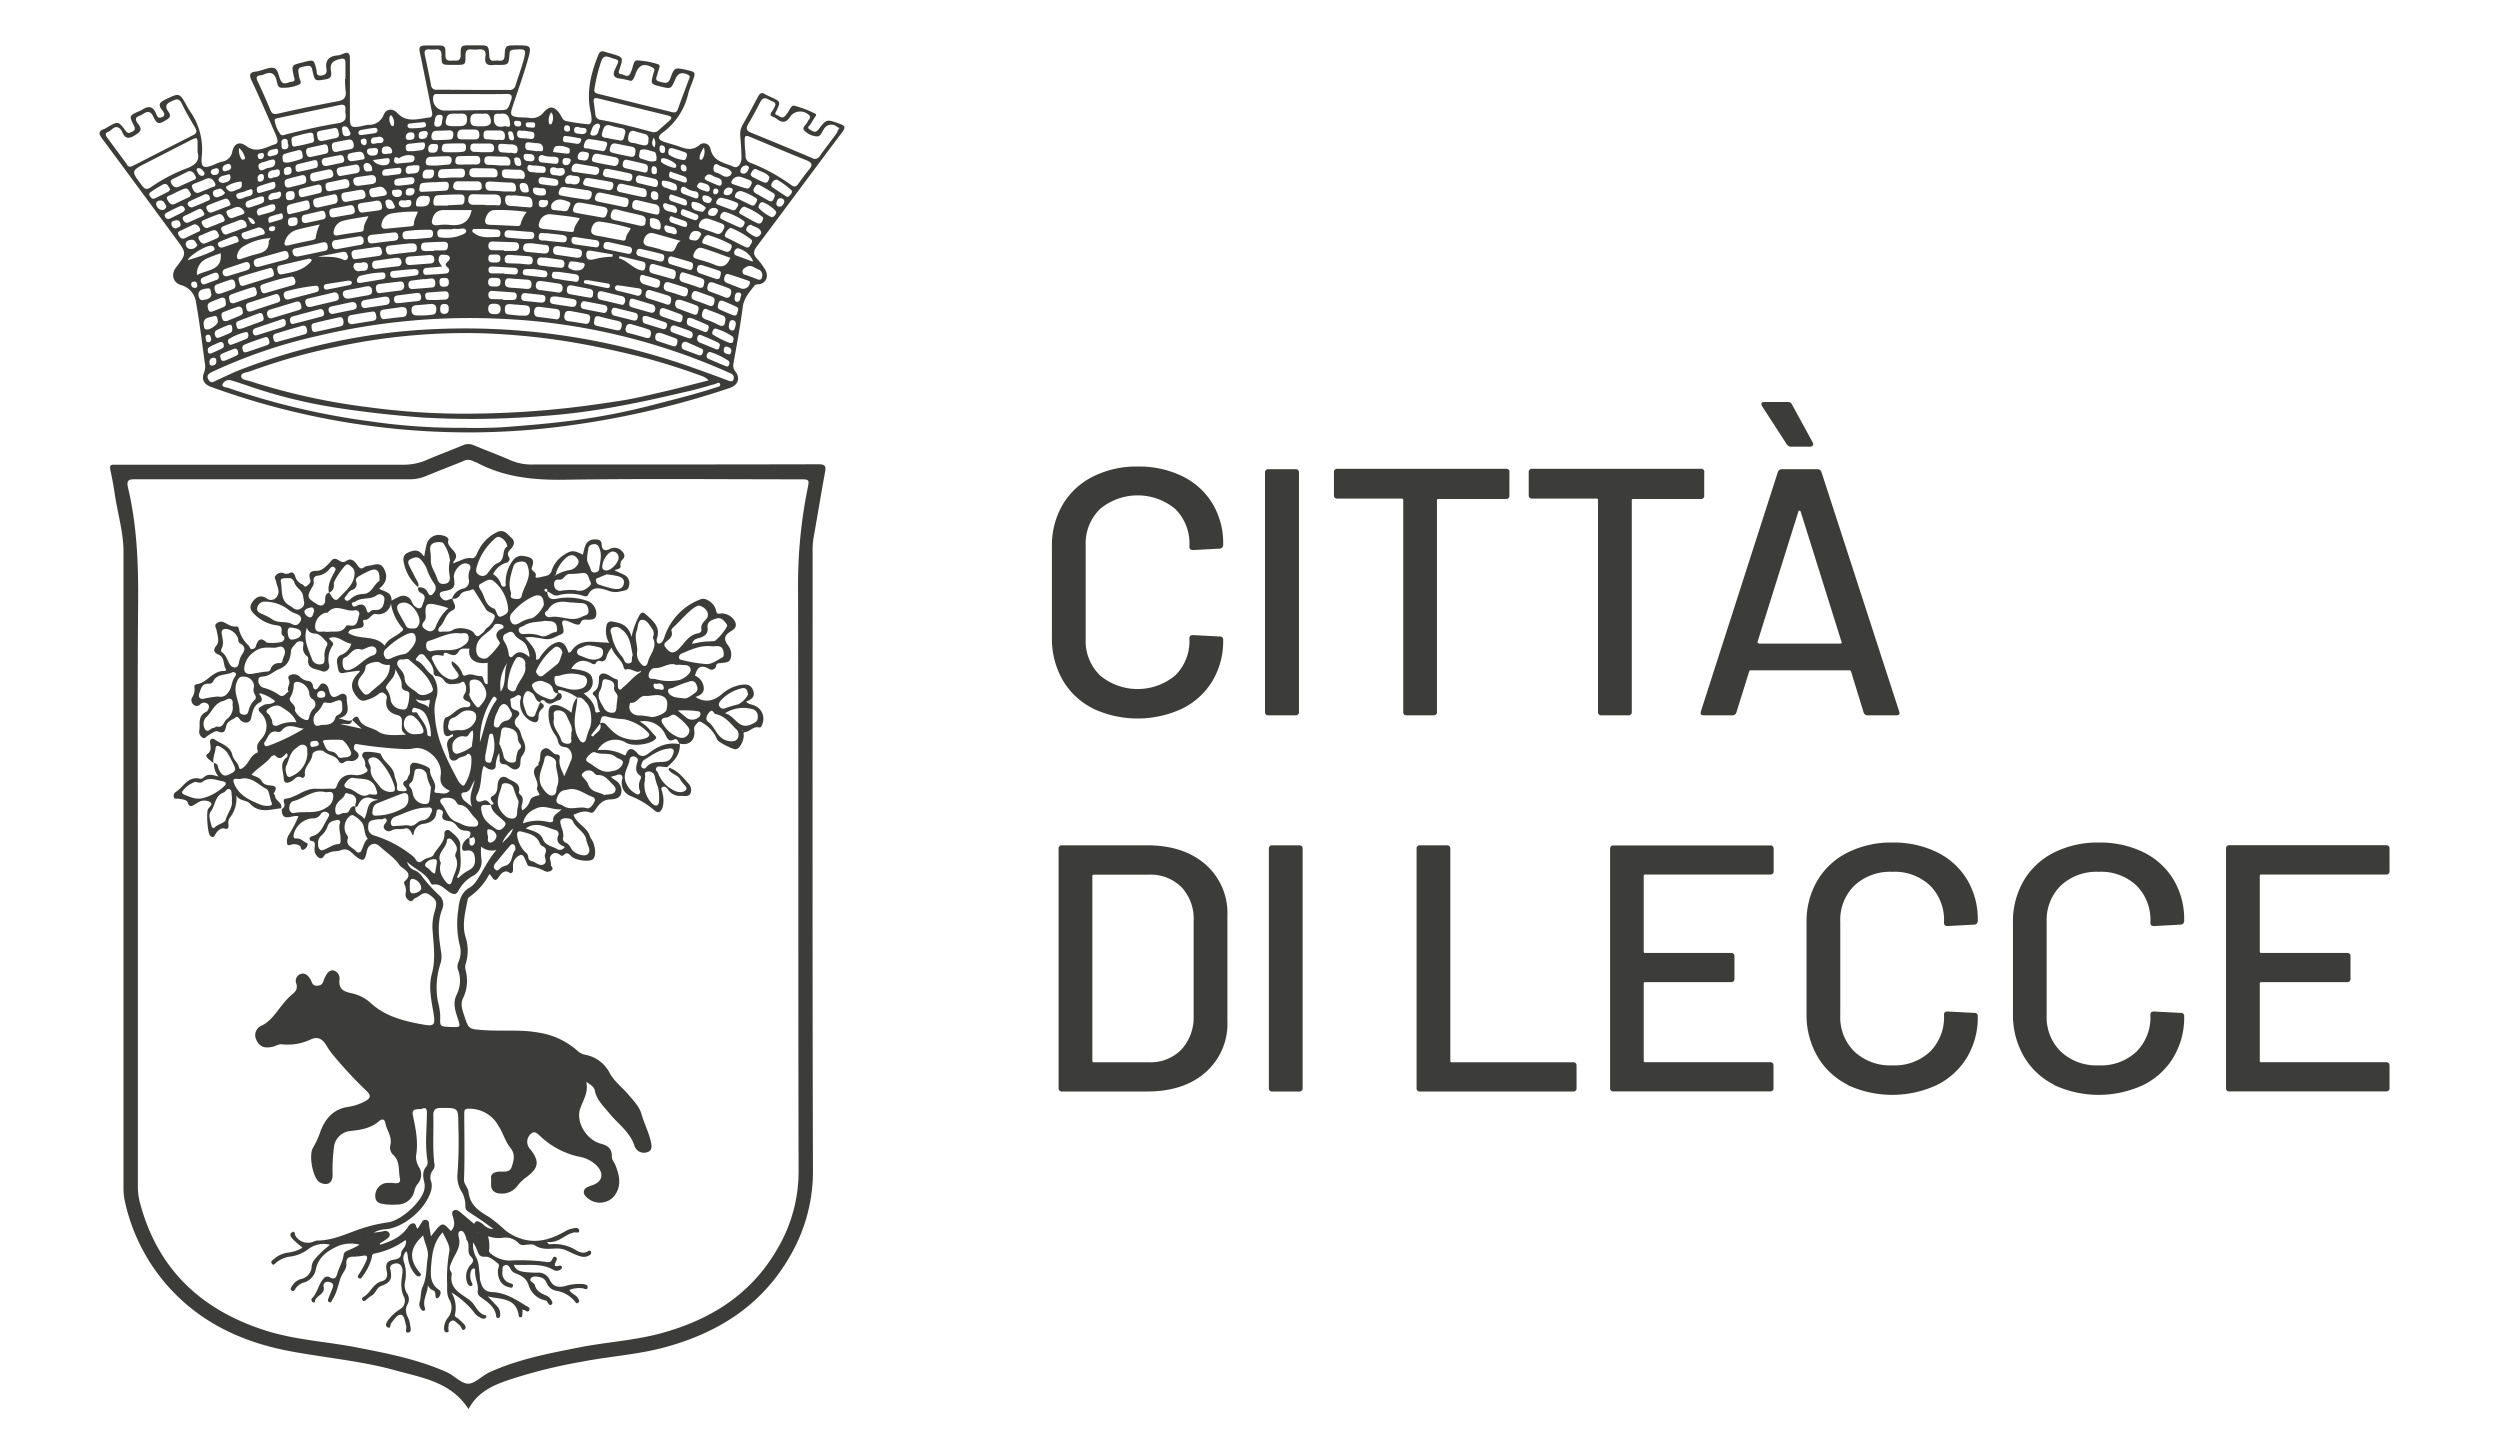 <svg xmlns="http://www.w3.org/2000/svg" id="Livello_1" data-name="Livello 1" width="550" height="320" viewBox="0 0 550 320"><defs><style>.cls-1{fill:#3c3c3b;}</style></defs><path class="cls-1" d="M240.44,155.86a16,16,0,0,1-6.66-6.26,18.26,18.26,0,0,1-2.36-9.32v-20a17.85,17.85,0,0,1,2.36-9.25,16.12,16.12,0,0,1,6.66-6.18,21.28,21.28,0,0,1,9.86-2.21,21.64,21.64,0,0,1,9.82,2.13,15.9,15.9,0,0,1,6.62,6,16.92,16.92,0,0,1,2.36,9v.07a.85.85,0,0,1-.23.62.75.75,0,0,1-.55.24l-5.87.31c-.52,0-.78-.24-.78-.7V120a10.64,10.64,0,0,0-3.09-8,12.92,12.92,0,0,0-16.6,0,10.59,10.59,0,0,0-3.13,8v20.57a10.57,10.57,0,0,0,3.13,8,12.92,12.92,0,0,0,16.6,0,10.62,10.62,0,0,0,3.09-8v-.15c0-.46.26-.7.78-.7l5.87.31a.69.69,0,0,1,.78.78,17.11,17.11,0,0,1-2.36,9,16,16,0,0,1-6.62,6.07,23.2,23.2,0,0,1-19.68,0Z"></path><path class="cls-1" d="M278.3,156.6V104a.69.69,0,0,1,.78-.77H285a.68.68,0,0,1,.77.77V156.6a.68.68,0,0,1-.77.77h-5.88A.69.69,0,0,1,278.3,156.6Z"></path><path class="cls-1" d="M332.07,104v5a.69.69,0,0,1-.78.78H316.44a.27.27,0,0,0-.31.31V156.6a.68.68,0,0,1-.77.77h-5.88a.68.68,0,0,1-.77-.77V110a.28.28,0,0,0-.31-.31H294.24a.68.68,0,0,1-.77-.78v-5a.68.68,0,0,1,.77-.77h37.05A.69.69,0,0,1,332.07,104Z"></path><path class="cls-1" d="M374.93,104v5a.69.69,0,0,1-.78.78H359.3a.27.27,0,0,0-.31.31V156.6a.68.68,0,0,1-.77.77h-5.88a.69.69,0,0,1-.78-.77V110a.27.27,0,0,0-.31-.31H337.1a.69.69,0,0,1-.78-.78v-5a.69.69,0,0,1,.78-.77h37A.69.69,0,0,1,374.93,104Z"></path><path class="cls-1" d="M410,156.75l-2.78-9.05a.32.32,0,0,0-.31-.23H385.14a.3.3,0,0,0-.31.23L382,156.75a.89.89,0,0,1-.93.62h-6.26c-.57,0-.78-.28-.62-.85l16.94-52.68a.92.92,0,0,1,.93-.62h7.74a.9.9,0,0,1,.92.62l17.1,52.68.08.31c0,.36-.23.54-.7.54H410.9A.89.89,0,0,1,410,156.75ZM386.8,141.47a.37.37,0,0,0,.27.12h17.79a.34.34,0,0,0,.27-.12.21.21,0,0,0,0-.27l-9-28.7a.25.25,0,0,0-.23-.15.26.26,0,0,0-.24.15l-9,28.7A.21.21,0,0,0,386.8,141.47Zm12.11-43.74a.47.47,0,0,1-.2.38.73.73,0,0,1-.5.16H394a1.1,1.1,0,0,1-.92-.54l-5.42-8.36a1.25,1.25,0,0,1-.16-.46c0-.31.21-.47.62-.47h5.19a.93.93,0,0,1,.93.55l4.56,8.35A.87.87,0,0,1,398.91,97.73Z"></path><path class="cls-1" d="M232.89,239.35v-52.6a.69.69,0,0,1,.78-.78h18.72q8,0,12.84,4.22a14.23,14.23,0,0,1,4.8,11.26v23.2a14.23,14.23,0,0,1-4.8,11.26q-4.8,4.22-12.84,4.22H233.67A.69.69,0,0,1,232.89,239.35Zm7.74-5.65H252.7a9.51,9.51,0,0,0,7.15-2.74,10.4,10.4,0,0,0,2.75-7.39v-21a10.14,10.14,0,0,0-2.67-7.39,9.62,9.62,0,0,0-7.23-2.75H240.63a.28.28,0,0,0-.31.31v40.7C240.32,233.6,240.42,233.7,240.63,233.7Z"></path><path class="cls-1" d="M279.15,239.35v-52.6a.69.69,0,0,1,.78-.78h5.88a.69.69,0,0,1,.77.78v52.6a.69.69,0,0,1-.77.78h-5.88A.69.69,0,0,1,279.15,239.35Z"></path><path class="cls-1" d="M311.65,239.35v-52.6a.68.68,0,0,1,.77-.78h5.88a.69.69,0,0,1,.77.78V233.4a.27.27,0,0,0,.31.3h26.69a.68.68,0,0,1,.77.78v4.87a.68.68,0,0,1-.77.78H312.42A.68.68,0,0,1,311.65,239.35Z"></path><path class="cls-1" d="M389.39,192.39H361.93a.28.28,0,0,0-.31.31v16.64a.28.28,0,0,0,.31.31H380.8a.68.68,0,0,1,.78.77v4.87a.69.69,0,0,1-.78.78H361.93a.27.27,0,0,0-.31.31v17c0,.2.1.3.31.3h27.46a.69.69,0,0,1,.78.78v4.87a.69.69,0,0,1-.78.78H355a.69.69,0,0,1-.78-.78v-52.6A.69.69,0,0,1,355,186h34.42a.69.69,0,0,1,.78.78v4.87A.68.68,0,0,1,389.39,192.39Z"></path><path class="cls-1" d="M406.45,238.62a15.91,15.91,0,0,1-6.65-6.27,18.14,18.14,0,0,1-2.36-9.32V203a17.72,17.72,0,0,1,2.36-9.24,16,16,0,0,1,6.65-6.19,21.28,21.28,0,0,1,9.86-2.21,21.68,21.68,0,0,1,9.83,2.13,15.89,15.89,0,0,1,6.61,6,16.91,16.91,0,0,1,2.36,9v.08a.86.86,0,0,1-.23.62.78.78,0,0,1-.54.23l-5.88.31c-.52,0-.78-.23-.78-.7v-.23a10.64,10.64,0,0,0-3.09-8,11.34,11.34,0,0,0-8.28-3,11.48,11.48,0,0,0-8.31,3,10.56,10.56,0,0,0-3.14,8v20.58a10.56,10.56,0,0,0,3.14,8,11.48,11.48,0,0,0,8.31,3,11.34,11.34,0,0,0,8.28-3,10.64,10.64,0,0,0,3.09-8v-.16q0-.69.78-.69l5.88.31a.68.68,0,0,1,.77.77,17.11,17.11,0,0,1-2.36,9,16.07,16.07,0,0,1-6.61,6.08,23.32,23.32,0,0,1-19.69,0Z"></path><path class="cls-1" d="M451.86,238.62a15.91,15.91,0,0,1-6.65-6.27,18.14,18.14,0,0,1-2.36-9.32V203a17.72,17.72,0,0,1,2.36-9.24,16,16,0,0,1,6.65-6.19,21.28,21.28,0,0,1,9.86-2.21,21.68,21.68,0,0,1,9.83,2.13,15.89,15.89,0,0,1,6.61,6,16.91,16.91,0,0,1,2.36,9v.08a.86.86,0,0,1-.23.62.78.78,0,0,1-.54.23l-5.88.31c-.52,0-.78-.23-.78-.7v-.23a10.64,10.64,0,0,0-3.09-8,11.34,11.34,0,0,0-8.28-3,11.48,11.48,0,0,0-8.31,3,10.56,10.56,0,0,0-3.14,8v20.58a10.56,10.56,0,0,0,3.14,8,11.48,11.48,0,0,0,8.31,3,11.34,11.34,0,0,0,8.28-3,10.64,10.64,0,0,0,3.09-8v-.16q0-.69.78-.69l5.88.31a.68.68,0,0,1,.77.77,17.11,17.11,0,0,1-2.36,9,16.07,16.07,0,0,1-6.61,6.08,23.32,23.32,0,0,1-19.69,0Z"></path><path class="cls-1" d="M524.93,192.39H497.46a.28.28,0,0,0-.31.31v16.64a.28.28,0,0,0,.31.31h18.88a.68.68,0,0,1,.77.77v4.87a.69.69,0,0,1-.77.78H497.46a.28.28,0,0,0-.31.31v17a.27.27,0,0,0,.31.3h27.47a.69.69,0,0,1,.77.78v4.87a.69.69,0,0,1-.77.78H490.5a.68.68,0,0,1-.77-.78v-52.6a.68.68,0,0,1,.77-.78h34.43a.69.69,0,0,1,.77.78v4.87A.68.68,0,0,1,524.93,192.39Z"></path><path class="cls-1" d="M102.87,95.13a166,166,0,0,1-56.41-10c-1.61-.57-2.19-1.68-1.55-3.21a3.54,3.54,0,0,0,.16-2c-.62-4.45-1.14-8.92-1.94-13.34a4.49,4.49,0,0,0-3.23-3.84c-1.86-.52-2.35-2.35-1.17-3.91,2.33-3.06,2.36-3.08.14-6.1Q30.71,41.61,22.49,30.52c-.8-1.07-.9-1.67.45-2.15a4.26,4.26,0,0,0,.69-.38c2.35-1.35,2.4-1.38,4,.78.59.79,1,.41,1.57.13s.55-.71.27-1.26c-1.09-2.17-1.07-2.18,1.15-3.19a5.14,5.14,0,0,0,.58-.27c1.38-.92,2.47-.9,3.16.86.15.38.37,1,1,.82,1.16-.3.84-1,.32-1.62-.88-1.09-.69-1.68.62-2.31,3.2-1.54,3.16-1.61,4.86,1.46.16.28.29.57.47.83A14.58,14.58,0,0,1,44.38,34.5c-.21,2.35.39,2.65,2.57,1.79a11,11,0,0,1,1.92-.73,2.68,2.68,0,0,0,2.25-2.29c.45-1.74,1.57-2.23,3.06-1.14,2.34,1.71,4.37.2,6.41-.42.85-.27.32-1.49,0-2.25-1.73-3.92-3.4-7.86-5.24-11.73-.67-1.41-.31-1.88,1.07-2a7.2,7.2,0,0,0,.77-.19c1-.23,2.15-.81,3.07-.58s1,1.71,1.44,2.63c.66,1.39,1.64.44,2.46.39,1-.06.55-.8.45-1.31-.47-2.35-.48-2.35,1.85-2.91.16,0,.3-.09.46-.13,2.18-.53,2.15-.52,2.69,1.69.13.5-.12,1.4,1,1.31.9-.08,1.37-.48,1.21-1.43-.32-1.89.51-2.85,2.39-3a3.79,3.79,0,0,0,1.22-.35c1.35-.6,1.57,0,1.55,1.24,0,4.23,0,8.46,0,12.7,0,2.17.24,2.35,2.41,2A14.3,14.3,0,0,1,81,27.46a3.4,3.4,0,0,0,3.41-2.2c.53-1.31,1.91-1.53,3-.4,2.12,2.27,4.63,1.24,7,1,1.06-.12.59-1.31.46-2-.72-3.74-1.5-7.46-2.26-11.19C92,10,92,10,94.72,10h1C98,10,98,10,98,12.16c0,1.41.87,1.17,1.68,1.17s1.68.19,1.66-1.19c0-2.17.07-2.17,2.22-2.17h1.58c2.31,0,2.38,0,2.5,2.35.07,1.36,1,1,1.69,1s1.61.32,1.68-1c.13-2.34.2-2.33,2.52-2.34,3.37,0,3.49,0,2.58,3.23-1,3.51-2.25,6.94-3.39,10.4-.56,1.72-.34,2,1.45,2.19.74.06,1.49,0,2.22.13a3.27,3.27,0,0,0,3.2-1.21c1.37-1.53,2.33-1.38,3.53.27.43.59.65,1.48,1.42,1.64a46.63,46.63,0,0,0,4.86.71c.56.06.73-.56.74-1a7.56,7.56,0,0,0-.18-1.57c-1-4.43,0-8.58,1.67-12.68.32-.8.72-.93,1.43-.7.45.15.91.27,1.37.4,2.74.8,2.74.8,1.87,3.43-.14.45-.42,1,.33,1.09s1.37.85,2-.07c.09-.13.1-.3.18-.44.48-.86.47-2.47,1.3-2.52a17.69,17.69,0,0,1,4.64.85c.41.09.4.44.31.76s-.31.91-.41,1.37c-.14.65-.77,1.46.5,1.72.94.19,1.82.71,2.35-.8.86-2.41,1-2.36,3.57-1.78,2,.46,2,.46,1.32,2.45-.35.94-.76,1.86-1,2.83a14.6,14.6,0,0,1-5.5,8.41c-1.4,1-1.17,1.69.45,2.2,1,.31,2,.56,3,.92,1.57.58,3,1,4.55-.32a1.46,1.46,0,0,1,2.4.83c.63,2.89,3.16,3.1,5.21,4,.8.34,1.66-.72,1.62-2,0-1.64-.14-3.28-.27-4.91a4,4,0,0,1,.57-2.41c1.15-2,2.25-4.07,3.34-6.13.39-.73.81-1.06,1.6-.52a11,11,0,0,0,1.29.62c2.11,1,2.12,1,1.14,3.06-.16.33-.47.69.11.87s1,.87,1.72.32a7.26,7.26,0,0,0,.49-.61c.58-.59.86-1.92,1.64-1.76A24.44,24.44,0,0,1,179.34,25c.43.18.08.54-.07.79-.3.49-.65,1-.92,1.48s-1,.78-.14,1.25c.59.33,1.13.88,1.86-.06,1.78-2.33,1.83-2.25,4.61-1.24,1.15.42,1.48.7.6,1.87-6.31,8.37-12.51,16.8-18.81,25.17-.74,1-.8,1.67,0,2.57a14.58,14.58,0,0,1,1.82,2.4c1,1.61.15,3.32-1.64,3.33a.88.88,0,0,0-.77.42c-1.1,1.4-2.25,2.68-2.49,4.65-.51,4.08-1.29,8.14-2,12.2a2.1,2.1,0,0,0,.39,1.9c1.17,1.45.57,3-1.21,3.62a190.57,190.57,0,0,1-33.57,8A161.85,161.85,0,0,1,102.87,95.13Zm62.46-37.68c.28.13.35,0,.25-.24a5,5,0,0,0-2.64-2.4c-.57-.26-1-.28-1.31.34s0,1,.58,1.15ZM48.56,55.72a29.38,29.38,0,0,0-2.93,1.1,3.6,3.6,0,0,0-2.3,3.69c2.25-1.22,5.66-.92,5.22-4.83l.13,0Zm11-3.33a12.66,12.66,0,0,0-6.19,1.93,2.65,2.65,0,0,0-1.1,1.49c-.12.36-.26.74,0,1.06s.68.13,1,0c.86-.25,1.69-.58,2.55-.8,1.61-.42,3.34-.64,3.31-2.93,0-.27.3-.54.44-.82l-.07-.07Zm96.35,31.3a3.73,3.73,0,0,0-1.6-1,144.13,144.13,0,0,0-14.17-4.4c-5.52-1.34-11.05-2.54-16.69-3.38a151.19,151.19,0,0,0-16.53-1.56A135.22,135.22,0,0,0,74,76.31,131.09,131.09,0,0,0,55,81.7c-.69.26-1.94.25-1.94,1.06s1.29.88,2,1.12A141.45,141.45,0,0,0,81,89.58,155.74,155.74,0,0,0,100.42,91a205.63,205.63,0,0,0,23.4-1.13c4.05-.42,8.07-1,12.08-1.61,3.79-.55,7.53-1.52,11.28-2.37C150,85.21,152.87,84.44,155.88,83.69Zm5.53-.54c0-.78-.52-.92-1-1.14a137.52,137.52,0,0,0-49.86-11.86A144.24,144.24,0,0,0,69.91,73.9a112.48,112.48,0,0,0-23.07,7.84c-.74.36-1.55.72-1,1.75s1.25.44,1.92.13c1.64-.73,3.25-1.54,4.92-2.2a134.77,134.77,0,0,1,44.07-9.06,149.55,149.55,0,0,1,56.69,8.89c2.24.8,4.47,1.61,6.69,2.45C160.88,84,161.39,84,161.41,83.15Zm-58.63,11c3.12,0,6.24,0,9.36-.28,5.63-.43,11.27-.93,16.85-1.78,4.9-.74,9.76-1.74,14.58-3s9.4-2.36,14-3.88c.37-.12,1-.17.81-.72s-.73-.13-1.11,0c-1.73.48-3.44,1-5.18,1.42-5.29,1.23-10.57,2.47-15.92,3.43a148.29,148.29,0,0,1-17.11,2.21,190.81,190.81,0,0,1-26,.31c-6.55-.49-13-1.2-19.5-2.22a112.14,112.14,0,0,1-19-4.75c-1.2-.41-2.4-.82-3.62-1.17a1.56,1.56,0,0,0-2,.8c-.22.7.76.66,1.27.83A160.29,160.29,0,0,0,81.6,92.72,135.07,135.07,0,0,0,102.78,94.11ZM104,19.78c2.64,0,5.28,0,7.92,0a1.3,1.3,0,0,0,1.5-1c.55-1.82,1.24-3.6,1.74-5.43.69-2.55.58-2.61-2.07-2.43-.73.05-1,.31-1,1-.19,2.38-.21,2.37-2.69,2.37a5.21,5.21,0,0,0-.79,0c-1.46.23-2.06-.38-1.82-1.83.21-1.25-.32-1.73-1.56-1.58a6.83,6.83,0,0,1-1.43,0c-1-.1-1.4.24-1.39,1.32,0,2.07,0,2.07-2.14,2.07h-1c-2.08,0-2.12,0-2.14-2.09,0-.91-.23-1.41-1.24-1.31a7.49,7.49,0,0,1-1.42,0c-1-.08-1.15.38-1,1.25q.72,3.24,1.34,6.51a1.15,1.15,0,0,0,1.37,1.11C98.77,19.74,101.36,19.77,104,19.78Zm-28-2.39h0c0-1.16,0-2.32,0-3.48,0-.83-.19-1.15-1.09-.95-1.36.31-2.35.75-2.12,2.48.11.78.36,1.77-1.07,2-2.44.41-2.46.51-3-2-.18-.76-.41-1.08-1.26-.92-2,.37-2,.38-1.64,2.43.11.53.64,1.32.08,1.61a8.59,8.59,0,0,1-4,.74c-.84,0-.89-1-1.05-1.6-.42-1.65-1.34-2-2.79-1.32a2.43,2.43,0,0,1-.76.19c-.87.1-1,.46-.65,1.26,1,2.1,1.95,4.22,2.83,6.37.36.88.8,1,1.69.8,4.38-1,8.77-1.91,13.18-2.73,1.41-.26,1.84-.88,1.7-2.21A24.1,24.1,0,0,1,75.9,17.39Zm62.85.41c-1-.22-1.66-.42-2.34-.5-1.47-.17-1.85-.72-1.16-2.16,1.1-2.29.89-1.75-1.25-2.54-1-.37-1.45-.12-1.84.89a37.29,37.29,0,0,0-1.47,6c-.15.81.17,1,.84,1.16q8.07,2,16.14,4c.64.16,1.1.12,1.36-.62.79-2.24,1.64-4.46,2.48-6.69.13-.35.29-.62-.23-.88-1.37-.68-2.24-.41-2.83,1-.91,2.13-.91,2.13-3.18,1.58s-2.23-.55-1.64-2.82c.12-.46.54-1-.18-1.36-1.82-1-2.93-.66-3.68,1.26-.14.35-.26.7-.39,1S139,17.85,138.75,17.8Zm-110,18.85.52-.23q6.55-3.36,13.12-6.69c.84-.42.86-.89.44-1.62-1-1.74-2.06-3.46-2.9-5.27-.72-1.53-1.53-.89-2.52-.45s-1.21,1.16-.53,2.08c.54.73.68,1.25-.32,1.88-1.65,1-2.08,1.12-2.91-.65-1-2.1-2.07-.53-3.08-.21-1.26.39-.69,1.26-.22,1.85.94,1.21.38,1.71-.71,2.39-1.28.8-2.16.92-2.82-.62a2.27,2.27,0,0,0-.52-.79c-1.16-1-1.74.39-2.58.68s-.55.86-.16,1.38c1.42,1.91,2.82,3.83,4.24,5.73C28,36.41,28.22,36.73,28.73,36.65Zm155.92-8.48a1.92,1.92,0,0,1-.57-.22,1.87,1.87,0,0,0-2.94.45c-.47.6-.7,1.7-1.57,1.61a4.22,4.22,0,0,1-2.79-1.35c-.53-.67.53-1.23.78-1.89.16-.45.83-.78.37-1.39a2.79,2.79,0,0,0-4,0c-.19.26-.35.53-.56.77-1.36,1.52-2.39-.09-3.47-.48s-.11-1.12.12-1.63c.31-.68.94-1.33-.24-1.74-.89-.3-1.81-1.46-2.64.15s-1.72,3.27-2.66,4.87c-.57,1-.38,1.46.67,1.89,4.46,1.8,8.91,3.66,13.34,5.53a1.21,1.21,0,0,0,1.74-.41c1.22-1.73,2.52-3.4,3.78-5.1C184.16,29,184.31,28.74,184.65,28.17ZM163.86,32c0,.57.16,1.41.17,2.25a1.52,1.52,0,0,0,1.06,1.56,40.17,40.17,0,0,1,9,4.91c.69.52,1.11.33,1.55-.3.77-1.07,1.54-2.16,2.39-3.16s.59-1.51-.61-2c-3.93-1.57-7.82-3.24-11.72-4.86C163.77,29.58,163.77,29.58,163.86,32ZM43.47,33.52V32c0-1.88,0-1.91-1.68-1.07-3.15,1.6-6.29,3.22-9.43,4.83-3.6,1.84-3.58,1.82-1.1,5.09.61.82,1.07.92,1.91.35A36.11,36.11,0,0,1,41,37.07C43,36.33,44,35.35,43.47,33.52Zm87.16-11c.1.74.24,1.62.33,2.51a1.33,1.33,0,0,0,1.26,1.35C136,27.06,139.63,28,143.3,29a1.53,1.53,0,0,0,1.6-.34c.73-.68,1.5-1.33,2.25-2s.75-1-.26-1.26l-15.37-3.77C130.85,21.47,130.48,21.61,130.63,22.54ZM76,24.94c-.17-.78.56-2.23-1.34-1.82-4.44.95-8.88,1.87-13.32,2.82-.35.07-.91.12-.91.49a6.57,6.57,0,0,0,1.13,2.91c.37.72,1,.31,1.55.18,3.69-.92,7.4-1.78,11.15-2.39C75.59,26.92,76.32,26.43,76,24.94Zm28-4.24c-2.48,0-5,0-7.43,0-.44,0-1-.18-1.22.43a2.56,2.56,0,0,0,2.27,3.19c3.9,0,7.8-.13,11.7-.09,2.39,0,2.34.08,3.1-2.13.35-1,.17-1.45-1-1.43C108.93,20.73,106.45,20.7,104,20.7Zm11.91,25.93a45,45,0,0,0-7-.43c-1.23,0-1.85.94-2.12,2-.18.69,0,1.23.93,1.26,2,.06,4,.17,6,.26.39,0,.76,0,.84-.49A7,7,0,0,1,115.88,46.63ZM127.53,48c-2.1-.44-4.18-.6-6.25-.85a2.34,2.34,0,0,0-2.61,1.77c-.32.75-.15,1.32.82,1.43,1.94.19,3.87.44,5.8.64.37,0,.94.23,1-.4C126.39,49.54,127.18,48.89,127.53,48Zm-23.8-1.78c-2.18,0-4.28,0-6.39,0A2.34,2.34,0,0,0,95.19,48c-.37,1-.22,1.67,1.09,1.55a10.51,10.51,0,0,1,2.37-.1c2.55.34,4.45-.27,5.08-3.06A1.52,1.52,0,0,0,103.73,46.17Zm35.05,4A42.8,42.8,0,0,0,132,48.76c-1.12-.14-1.71.74-1.91,1.73s.6,1.25,1.43,1.39c1.65.29,3.3.64,4.95.92.46.08,1.13.41,1.24-.44S138.46,51,138.78,50.17ZM91.92,46.56a30.39,30.39,0,0,0-5.79.4A2.65,2.65,0,0,0,84,49.07c-.23.84,0,1.35,1,1.24l5.2-.5c.41,0,.89-.05.88-.66C91.06,48.27,91.62,47.57,91.92,46.56ZM149.75,53c-2.24-.63-4.06-1.17-5.89-1.66-1.25-.34-1.93.45-2.22,1.46s.53,1.31,1.38,1.47c.67.12,1.32.34,2,.5a7.61,7.61,0,0,0,2.75.59C148.79,55.15,148.56,53.63,149.75,53Zm-68.7-5.44c-1.93.33-3.75.57-5.53,1a2.8,2.8,0,0,0-2.07,2.19c-.18.72,0,1.23,1,1,1.61-.3,3.23-.51,4.85-.75.4-.06.73-.15.73-.64C80,49.34,80.66,48.58,81.05,47.52ZM70.34,49.39c-1.83.42-3.43.71-5,1.16a3.77,3.77,0,0,0-2.64,2.5c-.21.64-.19,1.16.81.92,1.73-.44,3.48-.78,5.23-1.15.48-.1.78-.29.77-.81A9.76,9.76,0,0,1,70.34,49.39Zm90.34,7.33c-2.05-.72-4.08-1.51-6.17-2.15-1-.29-1.59.54-1.89,1.3-.4,1,.59,1,1.18,1.25a28.09,28.09,0,0,1,3.29,1.07C158.79,59,159.9,58.6,160.68,56.72Zm-18.65-8c.17-.91-.38-1.22-1.13-1.39-1.69-.4-3.4-.76-5.08-1.21-.91-.24-1.22.16-1.42,1s.13,1.16.88,1.32c1.85.39,3.71.79,5.56,1.23C141.67,49.78,142.05,49.53,142,48.68Zm-14.37-4.11c-1-.18-1.3.46-1.54,1.23-.18.6.07.89.64,1l5.62,1c.9.17,1-.47,1.21-1.1s-.05-1.09-.78-1.22C131.09,45.18,129.38,44.87,127.66,44.57ZM53.58,62.85c2-.62,4.11-1.25,6.21-1.93.61-.19.5-.71.36-1.19s-.3-.89-.83-.74c-2.17.6-4.34,1.22-6.49,1.92-.62.2-.26.8-.17,1.24S52.89,63,53.58,62.85ZM98.52,45.23v-.07l2.83-.13c.83,0,.81-.66.85-1.25s-.2-1-.88-1c-1.62,0-3.25.07-4.87.16-1,0-1.07.93-1.1,1.63,0,.95.78.62,1.28.65S97.89,45.23,98.52,45.23Zm8.29-.18v.08c.68,0,1.37,0,2,0s1.36.37,1.39-.72-.25-1.63-1.41-1.62c-1.52,0-3,0-4.58-.07-.92,0-1.16.45-1.18,1.26s.48,1.07,1.2,1.07ZM64,60.87a41.58,41.58,0,0,0-6.27,1.72c-.63.22-.45.73-.33,1.2s.36.87,1,.68l5.94-1.71a.75.75,0,0,0,.6-1.06C64.81,61.2,64.65,60.77,64,60.87ZM61.64,66c-.16-1-.37-1.49-1.19-1.23l-5.73,1.83c-.79.25-.63.82-.46,1.42s.62.59,1.12.42c1.8-.61,3.61-1.2,5.42-1.79C61.28,66.52,61.69,66.31,61.64,66ZM61,75.21c2-.56,4.05-1.1,6.07-1.68.6-.18.54-.69.44-1.17s-.47-.85-1-.69q-3,.84-5.88,1.74c-.58.18-.63.63-.46,1.15S60.47,75.38,61,75.21Zm4.73-18.82c1.66-.34,3.73-.77,5.78-1.21.62-.13.63-.62.57-1.12s-.36-.87-1-.75Q68.07,54,65,54.63c-.58.12-.76.47-.6,1S64.77,56.54,65.77,56.39Zm66.46-14c-.85-.13-1.11.41-1.28,1.08s.4.84.91.94c1.75.36,3.5.7,5.25,1.08.6.13,1,.07,1.15-.64s.15-1.19-.63-1.35ZM69.47,73c1.8-.39,3.61-.78,5.4-1.19.66-.14.77-.63.68-1.22s-.34-.91-.94-.78c-1.85.41-3.7.83-5.53,1.29-.71.18-.56.78-.48,1.31S69,73.11,69.47,73Zm-6-16.84c0-.73-.4-1.11-1.23-.87l-5.61,1.58c-.57.16-.91.47-.77,1.14.17.83.75.76,1.34.61l5.47-1.46C63.2,57,63.61,56.8,63.5,56.12Zm2.83,11.31c-.09-.8-.35-1.33-1.22-1.07-1.87.57-3.73,1.15-5.6,1.7a.87.87,0,0,0-.67,1.2.81.81,0,0,0,1.18.65l5.61-1.69C66.07,68.09,66.41,67.9,66.33,67.43ZM62,60.34c2.27-.42,4.56-.79,6.24-2.62.18-.19.46-.36.26-.64a.61.61,0,0,0-.54-.17c-2.15.48-4.3,1-6.44,1.5-.61.15-.58.67-.45,1.15S61.34,60.51,62,60.34Zm6.29,7.19c1.79-.43,3.58-.86,5.38-1.27.59-.14,1-.35.83-1.06a.89.89,0,0,0-1.24-.81l-5.38,1.27c-.54.12-.82.39-.68,1S67.6,67.64,68.29,67.53Zm60.46-23.65c1.07.19,1.28-.34,1.42-1s-.17-.89-.72-1c-1.77-.26-3.55-.53-5.33-.74-.83-.1-1.07.6-1.2,1.21s.52.67.94.74C125.58,43.44,127.31,43.67,128.75,43.88ZM74.14,54.81c1.71-.31,3.41-.63,5.12-.93.7-.12.81-.54.72-1.15A.77.77,0,0,0,79,52l-5.15.83a.82.82,0,0,0-.78,1.09C73.17,54.54,73.46,54.89,74.14,54.81Zm86.57-4.7a2.67,2.67,0,0,0-1.17,1.42c-.29.58.26.71.61.89l3.68,1.84c.4.2.82.36,1.1-.13s.79-1,.35-1.43A18.41,18.41,0,0,0,160.71,50.11ZM77.62,71.29c1.5-.24,3-.47,4.5-.73.58-.1.76-.5.66-1s-.18-1.14-.91-1c-1.56.22-3.11.49-4.65.77-.66.12-.75.63-.68,1.21A.83.83,0,0,0,77.62,71.29ZM97.27,58.64c-1.28.11-2.28.21-3.27.28-.54,0-.92.21-.89.85s.36.72.85.69c1.37-.09,2.74-.14,4.1-.29a.71.71,0,0,0,.49-1.26c-.61-.57-.73-.73,0-1.39s.5-1.43-.68-1.47c-.44,0-1-.15-1.24.43C96.28,57.25,96.67,57.89,97.27,58.64ZM78.28,57c1.73-.24,3.35-.45,5-.69A.82.82,0,0,0,84,55.2c-.12-.58-.31-1-1-.9L78.15,55c-.63.1-.92.4-.78,1.09S77.68,57.11,78.28,57Zm32.56-14.88c.18,0,.81,0,1.44,0s1.29.3,1.23-.69c0-.65-.21-1.25-1.07-1.27-1.52,0-3-.16-4.56-.22-.56,0-1.07.06-1.08.8s.24,1.2,1.08,1.22S109.55,42,110.84,42.12Zm2.6.88a4.08,4.08,0,0,0-.69,0c-.64.09-1.59-.4-1.63.87,0,1.11.53,1.46,1.56,1.47s2.11.2,3.16.23c.5,0,1.33.34,1.31-.61,0-.71-.08-1.55-1.08-1.68C115.23,43.18,114.39,43.11,113.44,43ZM70.14,63.49c-.06-.43-.3-.69-.74-.62a40.24,40.24,0,0,0-6.34,1.19.77.77,0,0,0-.59,1.07c.16.64.49.88,1.14.71,1.93-.52,3.86-1,5.79-1.52C69.83,64.21,70.21,64.05,70.14,63.49ZM90,53.56,85.86,54c-.64.07-1.11.27-.94,1.1s.47,1,1.2.88c1.35-.19,2.71-.31,4.06-.48.68-.08,1.58.16,1.52-1S90.78,53.59,90,53.56Zm32.17,16.65c.49.13.93,0,1-.84s0-1.29-.84-1.4l-3.59-.46c-.79-.1-1.17.22-1.22,1s.21,1.17,1,1.24C119.72,69.88,120.86,70.05,122.21,70.21ZM110.86,55.06v.14c.74,0,1.48,0,2.21,0a.94.94,0,0,0,1.11-1c0-.73-.44-.89-1-.91l-4.73-.16c-.64,0-1,.23-1,.91s.25,1,.91,1C109.18,55.07,110,55.06,110.86,55.06Zm19.88,15.58c-.23.66.14,1,.82,1.11,1.29.27,2.56.56,3.84.85.61.13,1.13.2,1.32-.63s0-1.2-.79-1.37c-1.39-.3-2.77-.61-4.14-1C130.94,69.41,130.8,69.91,130.74,70.64Zm5.5-39.77c1,.28,1-.57,1.21-1.2s.26-1.27-.64-1.47a16.43,16.43,0,0,1-2.31-.52c-1.46-.54-1.72.47-2,1.46-.41,1.36.74,1.1,1.4,1.28S135.43,30.72,136.24,30.87Zm19.6,20.85c-.77,0-1,.69-1.27,1.22-.33.72.43.71.8.85,1.37.53,2.76,1,4.14,1.5a.9.9,0,0,0,1.29-.49c.18-.41.33-.84-.14-1.11A28.18,28.18,0,0,0,155.84,51.72Zm-10.77-5.59a1.06,1.06,0,0,0-1-1.2c-1.23-.27-2.46-.57-3.68-.86-.67-.16-1.12,0-1.26.76s0,1.12.75,1.3c1.38.34,2.75.71,4.13,1C144.92,47.4,145.17,46.93,145.07,46.13ZM84.64,70.19c1.47-.17,2.67-.35,3.87-.44.84-.07,1-.49,1-1.26s-.54-1-1.28-.92c-1.2.17-2.39.35-3.59.5-.65.08-1.11.25-1,1.07S84.05,70.35,84.64,70.19ZM70.41,68c-2,.53-4,1.06-6,1.61a.77.77,0,0,0-.59,1c.06.42.24.76.71.64,2.1-.52,4.2-1.07,6.29-1.63.52-.15.55-.58.42-1A.74.74,0,0,0,70.41,68Zm6.26-2.29,4.18-.74c.64-.11,1.09-.31,1-1.12s-.62-1-1.35-.82c-1.39.29-2.79.53-4.18.79-.56.1-1,.3-.87,1A1,1,0,0,0,76.67,65.67Zm48.6,2.71c-.78-.08-1,.35-1.1,1s.11,1.12.86,1.23c1.19.17,2.39.35,3.58.56.63.12,1-.06,1.14-.72s.2-1.2-.61-1.37C127.85,68.85,126.56,68.62,125.27,68.38ZM156,48.17a1.69,1.69,0,0,0-2.19,1.15c-.38,1,.62.89,1.11,1.11.77.33,1.61.52,2.37.86,1.21.56,1.65-.29,2-1.1s-.53-1-1-1.2C157.35,48.62,156.45,48.34,156,48.17Zm-63,21.23v0c.69,0,1.37-.09,2.06-.16.87-.07.93-.67.92-1.37s-.45-1-1.14-1c-1.05.09-2.1.19-3.16.27-.73.05-1.18.28-1.14,1.15s.54,1.16,1.35,1.09C92.18,69.42,92.55,69.41,92.92,69.4ZM56.49,64.23c-.15-.42-.07-1.25-1-1-1.56.46-3.11,1-4.63,1.56-.66.25-.45.87-.33,1.38s.55.66,1.09.48c1.39-.49,2.79-1,4.18-1.42A.82.82,0,0,0,56.49,64.23Zm57.7,5.2v0l.79,0c.87.08,1.58,0,1.61-1.15s-.76-1.08-1.5-1.14l-2.84-.23c-.67,0-1.14.1-1.17.91s0,1.29.9,1.38ZM82.13,53.51c1.48-.18,3-.38,4.61-.55.65-.07.92-.37.88-1s-.43-.89-1.05-.82q-2.35.27-4.71.51c-.7.07-1.06.37-.94,1.13S81.43,53.61,82.13,53.51ZM95.82,40.08v0c-.9,0-1.8.07-2.69.16s-.76.77-.86,1.33.26.65.67.63c1.68-.08,3.37-.16,5-.27.69,0,.79-.59.8-1.15,0-.77-.52-.82-1.08-.8ZM83.69,64.46l4.19-.53a1,1,0,0,0,1-1.3c-.1-.78-.61-.73-1.17-.66l-4.09.49c-.59.07-1,.27-.92,1S83,64.63,83.69,64.46ZM105.79,25h-.56c-1,0-1.73,0-1.75,1.34s.72,1.44,1.69,1.44h1.1c1.65,0,2.13-.78,1.41-2.24C107.22,24.62,106.36,25.17,105.79,25Zm20.74,31.66c.85.1,1.38.07,1.48-.76s-.25-1-.95-1.14c-1.37-.17-2.72-.4-4.08-.58-.6-.07-1.2-.09-1.28.76s.27,1.06,1,1.16C124,56.27,125.39,56.48,126.53,56.65Zm21.32,4.69c.36.13.67-.09.77-.7s.13-1.17-.64-1.38l-3.81-1.07c-.52-.14-1.07-.31-1.23.49s-.13,1.27.71,1.49C145,60.53,146.3,60.91,147.85,61.34ZM62.87,71c0-.7-.33-1-1.09-.68-1.8.62-3.6,1.22-5.41,1.82-.57.19-.92.52-.7,1.18s.7.48,1.17.33L62.11,72C62.53,71.82,62.92,71.66,62.87,71Zm37.3-43.24H101c1.09,0,1.77-.24,1.75-1.59S101.8,25,101,25c-.47,0-1,0-1.42,0s-1.11.14-1.32.87C97.77,27.49,98.06,27.79,100.17,27.77Zm36.69,12.68c-.68-.11-.94.26-1.1.86s.26.93.81,1c1.55.34,3.09.68,4.64,1,.47.09,1,.16,1.06-.56,0-.54,0-1.09-.63-1.26C140.05,41.16,138.46,40.81,136.86,40.45ZM106.41,39V39c.58,0,1.16,0,1.73,0s1.35.19,1.33-.84c0-.8-.47-1.1-1.21-1.11L104.32,37c-.72,0-1.06.28-1.07,1s.45,1,1.11,1ZM119.2,61.85c-.63-.07-1.17-.05-1.29.76a.92.92,0,0,0,.89,1.2c1.31.16,2.61.34,3.91.52a.81.81,0,0,0,1.05-.84c.06-.63-.16-1-.82-1.1C121.69,62.22,120.44,62,119.2,61.85ZM91.35,52.58v0l3.14-.26c.59-.05.81-.39.78-1s-.28-.78-.79-.77a35.91,35.91,0,0,0-5.18.29c-.72.12-.78.58-.72,1.16s.53.68,1,.63S90.77,52.62,91.35,52.58ZM53.22,72.27c1.2-.44,2.79-1,4.35-1.59.61-.23.43-.74.31-1.21s-.41-.73-.91-.55q-2.3.85-4.56,1.72c-.62.24-.46.73-.34,1.2S52.36,72.51,53.22,72.27Zm106.31-1.62a.92.92,0,0,0-.65-1.28C158,69,157,68.6,156.1,68.28c-.52-.18-1.16-.77-1.51.27-.28.81-.27,1.4.68,1.73A18,18,0,0,1,158,71.44C159.07,72,159.46,71.63,159.53,70.65Zm-47.09-9.38c-.38,0-1.19-.33-1.33.76s.55,1.21,1.36,1.27c1.1.07,2.2.15,3.3.26.68.06,1.12-.1,1.16-.88s-.21-1.11-.94-1.15Zm-19.11.17v-.06c-.93.12-1.87.23-2.8.36-.62.08-.69.52-.67,1s.29.9.88.85c1.41-.1,2.82-.22,4.23-.34.69,0,.83-.49.79-1.1s-.35-1-1-.88Zm40.42-19.63a.89.89,0,0,0,1.14-.79c.09-.45.09-.9-.46-1-1.7-.31-3.4-.62-5.12-.86-.66-.09-.86.51-1,1s.36.68.77.75C130.64,41.24,132.2,41.52,133.75,41.81Zm-31,.06h2.06c.61,0,1.21,0,1.18-.87,0-.68-.29-1.12-1-1.11l-4.28,0c-.67,0-.91.4-1,1s.34.93,1,.93ZM94.4,56.11l-4.08.31c-.62,0-1.16.16-1.1,1s.56.92,1.2.87L94.21,58c.61-.06,1.34.07,1.33-.92S94.8,56.1,94.4,56.11Zm60.53,6c.14-.59-.34-.81-.87-1-1.05-.34-2.09-.69-3.15-1-.48-.15-1.06-.45-1.28.34s-.24,1.36.67,1.65c1.11.34,2.21.69,3.29,1.09S154.83,63.05,154.93,62.13ZM135.49,31.58c-1-.17-1.17.54-1.33,1.22s.5.79,1,.91q1.62.38,3.24.69c.57.11,1.19.28,1.34-.6s.13-1.36-.82-1.54C137.76,32.06,136.63,31.81,135.49,31.58ZM87.16,56.71l-4.54.64c-.6.08-.78.44-.73,1a.75.75,0,0,0,1,.77l4.56-.53a.85.85,0,0,0,.87-1.05C88.2,56.84,87.78,56.67,87.16,56.71Zm50.89-16.88c.47.08.86,0,1-.53s.11-1-.5-1.15c-1.64-.37-3.29-.71-4.94-1-.63-.12-.8.34-.92.84a.69.69,0,0,0,.6.92C134.85,39.2,136.46,39.51,138.05,39.83Zm.73,31.46c-.68-.1-1,.24-1.1.85a.83.83,0,0,0,.7,1.15c1.22.31,2.43.65,3.65,1,.49.13.95.21,1.11-.45s.15-1.18-.59-1.41C141.3,72,140,71.66,138.78,71.29Zm-28.07-5.44V66h2.06c.56,0,.89-.25.9-.85a.71.71,0,0,0-.73-.83L108.36,64a.76.76,0,0,0-.92.81c0,.64.24,1,.9,1S109.92,65.85,110.71,65.85Zm26.13,1.2c.26.08.57-.16.67-.75a.9.9,0,0,0-.76-1.16l-4.14-1c-.5-.12-1-.14-1.1.51s-.07,1.15.7,1.33C133.65,66.29,135.08,66.64,136.84,67.05Zm24-2.63c.14-.72-.29-.93-.75-1.1-1-.37-2-.73-3-1.08-.57-.2-1.11-.32-1.36.5s-.15,1.21.64,1.48c1,.36,2.06.74,3.08,1.17S160.72,65,160.87,64.42ZM73.45,47.81c1.25-.21,2.5-.44,3.75-.64.62-.09,1-.36.82-1.05s-.32-1.12-1.13-.95c-1.24.26-2.48.48-3.73.71-.71.13-.76.61-.68,1.18S72.87,47.9,73.45,47.81ZM59.26,75.11c-.13-.53-.28-1.13-1-.9-1.5.49-3,1-4.44,1.61-.65.26-.56.84-.35,1.36s.69.31,1.07.19c1.3-.43,2.59-.87,3.88-1.32C58.87,75.9,59.36,75.77,59.26,75.11ZM147.63,66c.11-.64-.32-.89-.87-1.05l-3.33-1c-.57-.17-1.11-.37-1.34.5s.08,1.08.74,1.29c1.2.37,2.41.74,3.6,1.15C147.29,67.25,147.59,66.87,147.63,66ZM99.53,50.35v.09c-.85,0-1.69,0-2.54,0-.61,0-.79.4-.77.95s.2.84.73.85a9.66,9.66,0,0,0,3.61-.2c.72-.29,2.1-.58,2-1.25-.18-.92-1.43-.3-2.21-.44A4.16,4.16,0,0,0,99.53,50.35ZM84.64,65.26,80.27,66c-.51.1-.87.36-.79,1a.76.76,0,0,0,1,.74c1.47-.22,2.93-.42,4.39-.65.6-.09.94-.4.84-1.08S85.17,65.25,84.64,65.26Zm41.09-2.48c-.57-.05-.93.14-1,.76s0,1.06.73,1.19l3.9.7c.49.09,1,.18,1.09-.51s.09-1.19-.69-1.35ZM165,62.11c0-.3-.45-.37-.77-.49-1.15-.4-2.3-.79-3.46-1.15-.47-.14-1-.49-1.31.3s-.18,1.24.62,1.54c1,.38,2.06.83,3.1,1.2A1.53,1.53,0,0,0,165,62.11ZM70,45.64l3.56-.79c.66-.15.77-.62.69-1.21s-.24-1-.88-.86c-1.29.26-2.58.55-3.87.86-.72.17-.61.75-.53,1.28S69.47,45.71,70,45.64Zm29.23-6.59v0h2.21c.72,0,.85-.49.85-1.07s-.29-.89-.86-.87c-1.37,0-2.74.07-4.11.13-.75,0-.94.58-.94,1.21,0,.81.59.74,1.11.73S98.69,39.08,99.27,39.05Zm-19.4,7.7L83,46.33c.68-.08,1.24-.19,1-1.14-.18-.8-.5-1.19-1.4-1s-2,.32-3,.46c-.6.09-1,.33-.84,1S79.06,46.86,79.87,46.75Zm15.65,8.47v-.13c.74,0,1.48,0,2.22,0s.82-.54.85-1.11-.39-.8-.92-.78c-1.37,0-2.74.09-4.12.16-.63,0-.93.39-.88,1.06s.4.81,1,.81ZM114.31,58v0l1.88.18c.52,0,.94-.07,1-.7s-.08-1-.77-1.1c-1.47-.11-2.93-.22-4.39-.31-.65,0-1,.31-1,1s.33.83.88.86ZM69.08,30.53c-.23-.46.18-1.52-1-1.31s-2.26.52-3.38.82c-.73.19-.57.79-.52,1.29s.1,1,.66.9c1.29-.21,2.57-.53,3.85-.85C69.06,31.29,69.13,31,69.08,30.53ZM41.55,37.65c-1,.47-2,1-3.11,1.53-.45.25-1.22.41-.71,1.24.4.63.85,1,1.68.63,1-.49,2-.9,3-1.37.35-.17.92-.27.62-.86S42.51,37.63,41.55,37.65Zm78.47,19c-.7.16-1.67-.42-1.82.76s.87,1,1.52,1.1c1.13.19,2.28.27,3.43.39.51.05.94,0,1-.68a.84.84,0,0,0-.79-1.1C122.25,57,121.1,56.81,120,56.66Zm23,12.1c.52.12.94.06,1.09-.56a.91.91,0,0,0-.68-1.22l-3.78-1.13c-.47-.14-1-.32-1.13.37s-.22,1.18.56,1.41Zm-8-32.25c.7.08.95-.33,1.07-.92s-.22-.86-.75-1c-1.29-.25-2.58-.51-3.88-.74-.87-.15-1.08.51-1.22,1.13s.46.69.9.78C132.47,36.05,133.77,36.27,135.06,36.51ZM117,53.52a5.59,5.59,0,0,1-.58,0c-.7,0-1.26.07-1.32.94s.59.95,1.24,1c1,.08,2.09.2,3.13.29.67.06,1.28,0,1.32-.89s-.45-1-1.08-1C118.77,53.74,117.89,53.63,117,53.52ZM149.87,66c-1-.16-1.21.08-1.3.58s0,1.06.57,1.3c1.09.41,2.19.8,3.27,1.22.5.2.94.27,1.11-.39s.43-1.21-.32-1.52C152,66.71,150.71,66.31,149.87,66Zm-7.23-35.18a1.08,1.08,0,0,0-.93-1.39c-.36-.07-.71-.22-1.07-.27-.9-.14-2-1.11-2.39.74s1,1.38,1.85,1.72a11.44,11.44,0,0,0,1.22.29C142.27,32.16,142.72,31.8,142.64,30.83ZM157.2,66.09c.08-.55-.36-.74-.82-.91l-2.82-1c-.61-.23-1.12-.25-1.34.54s0,1.11.66,1.35c1,.35,2,.71,3,1.12S157.13,67,157.2,66.09ZM88,66.66c1.09-.12,2.49-.28,3.9-.42.62-.07.79-.42.73-1s-.34-.86-.94-.79L87.43,65c-.6.07-.79.42-.74,1S87.05,66.79,88,66.66ZM55,58.55c-.07-.74-.43-1.06-1.16-.82-1.4.46-2.8.92-4.19,1.4-.5.17-.8.48-.63,1.07s.67.67,1.23.5l3.92-1.2C54.61,59.36,55,59.17,55,58.55Zm86.78-20.62a.54.54,0,0,0,.7-.49c.11-.59.13-1.2-.63-1.38-1.28-.32-2.56-.6-3.84-.89-.71-.16-.91.31-1,.86s.12.89.68,1C138.9,37.3,140.18,37.58,141.75,37.93ZM106.63,50.36v0h-2.06c-.27,0-.57,0-.65.34s.19.43.41.6c1.58,1.22,3.42.83,5.18.84.46,0,.57-.4.57-.81a.75.75,0,0,0-.76-.83Zm44.7,13.83c.15-.69-.3-.88-.76-1-1-.34-2.11-.68-3.17-1-.5-.15-1.06-.29-1.28.45s-.07,1.22.74,1.45c1.06.3,2.12.63,3.15,1S151.25,64.93,151.33,64.19ZM126.92,36c-.4-.09-1,.22-1.15,1-.19,1.05.78.81,1.29.91,1.19.24,2.41.33,3.61.53a.85.85,0,0,0,1.13-.76c.16-.74-.31-.92-.88-1ZM77.43,66.45,73,67.4c-.52.12-.85.36-.68,1a.79.79,0,0,0,1,.64c1.45-.29,2.89-.6,4.33-.88.53-.11.89-.32.81-.94S78,66.47,77.43,66.45ZM42,42.64c-.41-.42-.46-1.52-1.61-1.06a27.76,27.76,0,0,0-2.7,1.27c-.43.23-1.33.27-.83,1.15.36.63.76,1.31,1.72.81s1.89-.9,2.84-1.35A.82.82,0,0,0,42,42.64Zm54.1-6.22,2.37-.2c.68,0,.88-.47.89-1.07s-.42-.8-.94-.78c-1.22,0-2.43.09-3.65.13-.8,0-1.11.52-1.1,1.25s.68.63,1.16.66S95.64,36.42,96.06,36.42ZM132.59,68.8a.75.75,0,0,0,1-.7.78.78,0,0,0-.72-1c-1.38-.28-2.77-.55-4.16-.81-.49-.1-.78.13-.9.63a.77.77,0,0,0,.62,1.06C129.81,68.27,131.2,68.53,132.59,68.8ZM76.2,44.4l3.39-.62a.83.83,0,0,0,.79-1.09c-.11-.7-.45-1-1.17-.93l-3.4.59c-.7.11-.78.54-.65,1.14S75.52,44.47,76.2,44.4Zm68.87,13.09c.46.11.85.07,1-.5s.05-1-.54-1.13c-1.48-.38-3-.73-4.46-1.07-.43-.1-.86-.07-1,.48a.77.77,0,0,0,.59,1.08C142.1,56.74,143.59,57.12,145.07,57.49ZM102.89,30.67c.42,0,.84,0,1.26,0,.74,0,1.35,0,1.31-1.05s-.57-1.13-1.33-1.12l-2.36,0c-.85,0-1.17.48-1.16,1.32s.59.84,1.18.83ZM67.26,44.12c-1.18.29-2.37.55-3.54.89-.77.22-.6.89-.54,1.46s.26.71.73.6c1.23-.29,2.47-.57,3.69-.91.71-.2.58-.77.48-1.31S67.85,44,67.26,44.12ZM49.82,51.58c1.11-.42,2.27-.81,3.38-1.28.45-.19,1.35-.14,1-1.06a1.18,1.18,0,0,0-1.65-.77l-3.26,1.24c-.41.16-.83.37-.57.92S49.11,51.63,49.82,51.58ZM70.93,31l2.94-.62c.7-.15.78-.59.63-1.19s-.24-1.2-1.08-1-2,.38-3,.59-.64.83-.58,1.39S70.23,31.11,70.93,31Zm69.38,38.69c.07-.52-.21-.77-.68-.9l-4-1c-.5-.14-.95-.15-1.07.52a.88.88,0,0,0,.72,1.17l4,1C140,70.67,140.25,70.29,140.31,69.67Zm-25-17.1v0h1.1c.56,0,1.1,0,1.13-.77S117,51,116.45,51L112,50.65c-.55,0-.94.15-1,.78s.34.83.88.87Zm18.5.64c-.47,0-.87,0-1,.59s0,.87.51,1c1.59.34,3.19.67,4.79,1a.68.68,0,0,0,.9-.63.72.72,0,0,0-.6-.93ZM100,33.5c.39,0,1.07,0,1.75-.1s.77-.46.77-1-.18-.85-.71-.85c-1.26,0-2.52,0-3.78.07-.71,0-.8.59-.84,1.13s.43.74.94.74Zm54.4,24.81c-.7-.07-.92.18-1,.59a.92.92,0,0,0,.6,1.25l3.41,1.18c.55.19.92.06,1.05-.55.09-.45.37-1-.26-1.22C156.87,59.08,155.52,58.68,154.41,58.31ZM110,36.4a6.92,6.92,0,0,0,1,0c.49-.06,1.29.34,1.28-.65a1.15,1.15,0,0,0-1.25-1.28c-1.16,0-2.31-.07-3.47-.1-.6,0-1,.18-1,.9a.88.88,0,0,0,1,1C108.31,36.27,109,36.33,110,36.4Zm-7.14-.22v0h1.89c.56,0,.91-.2.91-.81s-.19-1.07-.87-1.07c-1.27,0-2.53,0-3.79.07-.71,0-.8.56-.83,1.11,0,.7.46.72,1,.73S102.31,36.18,102.89,36.18ZM75.8,39.41c-1.17.24-2.35.49-3.53.72-.73.14-.68.63-.6,1.19.09.72.51.82,1.11.7,1.08-.21,2.16-.41,3.24-.59.62-.11.93-.42.83-1.08S76.5,39.37,75.8,39.41ZM120.2,51.3c-.56.14-1.59-.49-1.68.71s1,.83,1.63.93c1.09.16,2.2.25,3.3.34.51,0,1.12.17,1.23-.6s-.53-.93-1.11-1C122.48,51.53,121.37,51.43,120.2,51.3Zm47.72-3.22a2.76,2.76,0,0,0-.12-.32,14.52,14.52,0,0,0-4.07-2.3c-.53.09-.75.54-1,.95s0,.6.32.77c1.15.63,2.28,1.3,3.45,1.87C167.49,49.5,167.67,48.69,167.92,48.08ZM79.48,62.21l4.65-.77c.42-.07.68-.28.67-.73s-.15-.78-.61-.77a22.14,22.14,0,0,0-5,.75,1.11,1.11,0,0,0-.65,1.18C78.57,62.28,79,62.26,79.48,62.21ZM67.37,49.05c1.14-.24,2.42-.51,3.7-.8.61-.14.64-.59.53-1.11s-.31-.88-.94-.73c-1.22.29-2.45.55-3.67.85-.59.14-.64.61-.59,1.12S66.72,49.12,67.37,49.05ZM51.79,62.67c-.12-.72-.26-1.43-1.28-1.08s-1.79.63-2.69.94-.63,1-.46,1.57.74.63,1.27.45L51,63.7C51.52,63.53,51.88,63.27,51.79,62.67Zm70.65,2.56c-.69,0-1.33-.14-1.43.72s.52.91,1.1,1c1.14.17,2.28.35,3.42.51.6.09,1.16.11,1.29-.71s-.41-.87-.93-1Zm10-32c.59.15.79-.38,1-1s.22-1-.44-1.09c-1.08-.2-2.16-.41-3.25-.52-.91-.1-1.12.72-1.29,1.33-.24.9.62.65,1,.74C130.39,32.92,131.33,33,132.46,33.21ZM167.7,60.64a1.27,1.27,0,0,0-.86-1.36c-.83-.3-1.59-1.14-2.59-.58-.44.25-1,.58-.89,1.18s.67.58,1.09.74c.73.28,1.47.53,2.2.83S167.65,61.3,167.7,60.64Zm-56.82-.48v.07l2.2.15c.48,0,.83-.09.85-.66s-.26-.77-.76-.8c-1.56-.1-3.13-.2-4.7-.28-.5,0-1,0-1,.69s.35.82.9.82ZM43.56,42.44c.9-.36,1.85-.69,2.75-1.12.42-.21,1.39-.19,1-1-.31-.65-.88-1.38-1.88-1-.83.35-1.65.69-2.47,1-.41.18-1,.33-.65,1C42.56,41.89,42.79,42.47,43.56,42.44Zm30.35-9C75,33.19,76,33,77,32.85c.73-.12.94-.52.78-1.23s-.45-1-1.19-.89c-1,.2-2,.38-2.93.57-.73.13-.68.66-.61,1.2S73.35,33.51,73.91,33.4ZM50,70.6c.85-.36,1.94-.77,3-1.26.56-.25.46-.77.32-1.25a.78.78,0,0,0-1.11-.56c-1,.34-2,.71-3,1.1-.68.27-.51.82-.35,1.35S49.17,70.76,50,70.6ZM163.84,49.07a1.71,1.71,0,0,0-.12-.41,14.31,14.31,0,0,0-4.35-2.08,1.24,1.24,0,0,0-.91,1c-.15.47.27.63.59.78,1.14.54,2.28,1.06,3.43,1.58C163.33,50.31,163.59,49.73,163.84,49.07ZM145.36,73.25c-.85-.11-1.09.18-1.18.66s0,1,.54,1.14c1.09.37,2.19.72,3.28,1.08.49.16.83,0,.94-.5s.28-1-.33-1.21C147.43,74,146.24,73.57,145.36,73.25Zm4.82-3.6c0-.18-.22-.43-.6-.57-1.09-.4-2.16-.81-3.26-1.18-.47-.17-1-.2-1.14.43s-.13,1.07.5,1.3c1.14.41,2.29.79,3.43,1.18C150,71.09,150.11,70.57,150.18,69.65ZM130.87,54.39c.47.08.84,0,.93-.56a.77.77,0,0,0-.7-1c-1.46-.22-2.93-.42-4.38-.66-.53-.08-1-.08-1,.6s.27.88.8,1C128,54,129.41,54.17,130.87,54.39Zm21.59,4a.67.67,0,0,0-.54-.75c-1.36-.41-2.72-.81-4.09-1.18a.59.59,0,0,0-.8.53c-.11.52,0,1,.53,1.15,1.31.41,2.62.8,3.93,1.19C152.26,59.55,152.41,59.08,152.46,58.38ZM159,66.17c-.78-.11-.85.27-.94.63-.14.51-.33,1,.35,1.34.91.4,1.83.79,2.75,1.16.42.16.86.22,1-.35s.51-1.11-.1-1.43C161,67,159.91,66.55,159,66.17ZM87.21,61.11c1.07-.13,2.48-.28,3.88-.46.47-.06,1-.09,1-.77s-.66-.71-1.16-.67c-1.41.1-2.82.24-4.23.39-.52,0-.94.22-.84.87S86.36,61.17,87.21,61.11ZM68.38,34.53c1.07-.24,2.16-.46,3.23-.71.72-.17.65-.71.56-1.26s-.28-.91-.92-.76L68,32.51c-.73.15-.71.65-.6,1.21S67.75,34.61,68.38,34.53ZM122.85,59.8c-.51.11-1.34-.33-1.44.66s.78.83,1.33.94c1.08.21,2.17.35,3.26.49.53.07,1.21.4,1.35-.53s-.54-1-1.18-1.09Zm-4.11,6.75c.47,0,1.11.17,1.24-.69s-.44-1-1-1c-1.1-.14-2.19-.24-3.29-.36-.55-.07-.92.1-1,.72s.18,1,.85,1ZM69.89,40.63c-1.22.3-2.44.58-3.66.91-.61.16-.54.68-.48,1.16s.36.76.87.65c1.22-.28,2.45-.55,3.66-.86.63-.17.53-.7.47-1.17A.68.68,0,0,0,69.89,40.63ZM45.52,50.19c1-.38,2-.74,3-1.18.42-.18,1.18-.22.81-1-.27-.57-.65-1.13-1.45-.82-1,.37-2,.77-2.91,1.17-.34.13-.75.3-.56.78S44.85,50.11,45.52,50.19Zm124.94-7a.67.67,0,0,0-.34-.72c-1-.6-2-1.2-3-1.75-.68-.36-.92.23-1.21.66s-.15.87.35,1.15L169,44.09C170.11,44.72,170.16,43.71,170.46,43.17ZM111,27.78c.18-.23,1.35.71,1.21-.6-.13-1.15-.33-2.4-2-2.16-.66.09-1.57-.34-1.55.93C108.63,27.38,109.14,28.18,111,27.78Zm-38.77,9.5c-1.12.25-2.25.48-3.37.75-.68.16-.67.7-.58,1.25s.55.7,1.06.6c1.08-.22,2.15-.47,3.22-.71.52-.12.86-.38.74-1S72.91,37.2,72.21,37.28Zm33.66-3.8c.78,0,1.19,0,1.61,0,.58,0,1.2.06,1.2-.83s-.47-1.08-1.21-1.08l-3,0c-.58,0-1,.12-1,.84a.84.84,0,0,0,.91,1C105,33.41,105.6,33.47,105.87,33.48Zm36.47,36.07c-.71-.14-1,.06-1,.5s0,1,.56,1.14c1.25.4,2.51.77,3.77,1.16.48.15.82.05,1-.49s0-.86-.46-1C144.78,70.36,143.43,69.92,142.34,69.55Zm-60.92-31-2.81.4c-.59.09-1,.31-.89,1s.46,1,1.17.92l2.81-.37c.65-.08,1.09-.31,1-1.11S82.09,38.46,81.42,38.55Zm31.78.75h0a3.41,3.41,0,0,0,.78,0c.52-.11,1.41.46,1.45-.59a1.2,1.2,0,0,0-1.35-1.36c-.89,0-1.79-.07-2.68-.08-.48,0-1,0-1,.7s.12,1.16.9,1.2Zm-38.36-.58,3.47-.6c.66-.11.88-.48.76-1.12s-.38-.87-1-.77l-3.27.58c-.55.11-.84.4-.72,1S74.52,38.78,74.84,38.72ZM95.92,66l1.81-.08c.6,0,1-.23,1-.93s-.35-.94-1-.9l-3.45.25c-.49,0-.8.25-.73.79s.18.85.72.86S95.53,66,95.92,66ZM63.55,41.26c1.08-.27,2.16-.51,3.23-.81.69-.19.62-.75.53-1.29a.68.68,0,0,0-.93-.59c-1.07.25-2.15.51-3.21.83-.57.17-.6.67-.51,1.17A.73.73,0,0,0,63.55,41.26Zm-17,5.49c1.06-.41,2.19-.83,3.31-1.28.39-.16,1.07-.2.74-.92-.22-.48-.53-1-1.18-.79-1.19.4-2.36.87-3.54,1.34-.37.14-.62.42-.42.86S45.85,46.85,46.55,46.75Zm17-11c.58-.15,1.61-.38,2.61-.73.69-.24.41-.86.32-1.37a.67.67,0,0,0-.92-.59c-1,.25-1.94.49-2.9.79-.69.23-.49.84-.45,1.35S62.63,35.87,63.58,35.72ZM97.11,30.8v0l1.74-.08c.82,0,.87-.6.88-1.22s-.36-.84-.91-.82l-2.85.1c-.85,0-1,.62-1.07,1.29,0,.82.57.75,1.1.76Zm66,11.26a1.17,1.17,0,0,0-1.36.81c-.3.7.38.74.75.93.89.46,1.81.87,2.7,1.31.59.3.88,0,1.12-.49s.43-.79-.08-1.09A13.77,13.77,0,0,0,163.13,42.06ZM49.66,66.43c0-.56-.23-1.25-1.31-.79-.72.31-1.47.55-2.17.9s-.53,1-.31,1.64.73.39,1.17.23c.68-.26,1.35-.54,2-.8C49.5,67.44,49.81,67.2,49.66,66.43ZM152.18,70c-.71-.16-.94,0-1,.36-.13.54-.16,1.06.47,1.32,1.07.43,2.15.84,3.21,1.28.42.16.72.1.89-.33s.34-.91-.11-1.13C154.39,70.91,153.12,70.41,152.18,70ZM171,39.54a1.07,1.07,0,0,0-1.13.65c-.2.34-.33.71.06,1,1,.69,2,1.35,3,2,.41.27.69,0,.92-.3s.5-.55.31-1A20.23,20.23,0,0,0,171,39.54Zm-20,35.65c-.76,0-.91.28-1,.66s-.06.86.42,1.05c1.07.42,2.15.81,3.23,1.21.4.15.72.09.89-.34s.26-.82-.1-1C153.17,76.16,151.92,75.64,150.93,75.19ZM42.74,49.34c-.82.38-1.79.8-2.73,1.28-.42.21-1.14.33-.71,1.1.33.58.72,1.05,1.52.62s1.71-.81,2.56-1.24c.31-.15.81-.22.62-.73A1.35,1.35,0,0,0,42.74,49.34ZM109,30.77a2.87,2.87,0,0,0,.6,0c.55-.09,1.41.4,1.48-.61s-.32-1.51-1.39-1.46c-.84,0-1.69,0-2.53,0-.62,0-.78.41-.78.95s.07,1,.7,1S108.19,30.73,109,30.77Zm51.64,44.7c.39,0,.55-.07.62-.29.12-.42.23-.93-.13-1.18a14.61,14.61,0,0,0-3.55-1.68.57.57,0,0,0-.74.4c-.12.3-.28.69,0,.89A20.57,20.57,0,0,0,160.59,75.47Zm-2.25.57c0-.51-.36-.66-.69-.81-1-.46-2-.91-3.06-1.33-.41-.17-.92-.49-1.18.22a.91.91,0,0,0,.57,1.27l3.37,1.39C158.15,77.11,158.23,76.53,158.34,76Zm-2,1.43a.68.68,0,0,0-.86.53.71.71,0,0,0,.45,1c1.17.49,2.32,1,3.49,1.47.28.12.63.3.84-.07a.82.82,0,0,0,0-1A16.08,16.08,0,0,0,156.33,77.47ZM140.92,38.63a.74.74,0,0,0-1,.69.77.77,0,0,0,.67,1c1,.23,1.94.49,2.92.69.43.09,1,.37,1.18-.32s0-1.18-.69-1.36C143,39.1,142,38.87,140.92,38.63Zm-17.24,7.76c.53.1,1.14.21,1.4-.52.17-.49.8-1.2,0-1.49-1-.38-2.21-.87-3.26,0a1.34,1.34,0,0,0-.54,1.4c.17.54.77.43,1.22.49ZM65.87,37.78c1.18-.27,2.37-.52,3.54-.82.63-.16.52-.7.46-1.18s-.36-.62-.78-.52c-1.18.28-2.36.55-3.53.86-.6.16-.6.65-.51,1.15S65.45,37.84,65.87,37.78Zm92.82,5.73c-.58,0-.86.36-1.06.79-.29.6.25.7.62.85.89.34,1.79.65,2.67,1s1-.22,1.36-.72a.53.53,0,0,0-.27-.88A16.19,16.19,0,0,0,158.69,43.51ZM144.11,63.25c.47.13.85,0,1-.49s.25-1.08-.44-1.31c-.84-.28-1.69-.54-2.55-.75-.44-.1-1.13-.55-1.28.26a1.22,1.22,0,0,0,.75,1.54C142.4,62.76,143.26,63,144.11,63.25Zm8.29,10.42c0-.53-.31-.75-.72-.91-1-.36-2-.73-3-1.06-.48-.16-.93-.18-1.13.46s.11.88.62,1.06l3.13,1.12C152,74.57,152.33,74.38,152.4,73.67ZM71.85,36.52l3.24-.68a.66.66,0,0,0,.6-.9c-.11-.54-.32-.91-.93-.8-1.09.19-2.17.41-3.26.62a.78.78,0,0,0-.69,1C70.92,36.39,71.29,36.55,71.85,36.52Zm64.48,19.82-.19.47c1.76.48,2.86,2,4.57,2.57.52.17,1.08.3,1.22-.49.1-.53.22-1.13-.48-1.32C139.75,57.13,138,56.75,136.33,56.34ZM140,65a.82.82,0,0,0,1.15-.72c.14-.67-.26-.8-.79-.87-1.36-.19-2.71-.42-4.07-.6-.39-.05-.9-.15-1,.48,0,.48.33.61.7.7C137.34,64.3,138.67,64.63,140,65ZM37.46,41.67C37,41,36.8,40.13,35.8,40.62a27.49,27.49,0,0,0-2.42,1.48c-.36.23-.74.48-.42,1s.61.78,1.16.52c1-.48,2-1,3-1.5C37.23,42,37.33,41.83,37.46,41.67Zm107-6.85c-.11-.63,0-1.33-.75-1.48-.9-.2-1.78-.7-2.74-.36-.11,0-.2.25-.23.39-.1.61-.4,1.4.46,1.59,1,.22,2,.9,3.14.38C144.42,35.29,144.41,35,144.43,34.82Zm-96.25,17c-.28-.63-.49-1.44-1.52-1.09-.74.26-1.47.58-2.18.91-.43.2-1.17.28-.73,1.06.31.56.69,1.12,1.49.79s1.65-.7,2.46-1.06C47.94,52.31,48.19,52.19,48.18,51.81Zm8.52-1.75L54,51c-.42.15-1,.2-.81.9a1,1,0,0,0,1.38.67c.9-.27,1.83-.51,2.72-.82.39-.13,1.15-.07.91-.77A1.32,1.32,0,0,0,56.7,50.06ZM162.9,38.9a1.65,1.65,0,0,0-1.9.9c-.22.35-.08.61.28.73.95.32,1.89.66,2.85.9.76.2,1-.47,1.21-1s-.24-.73-.62-.88C164,39.28,163.25,39,162.9,38.9ZM41.32,49l2.91-1.3c.42-.19,1-.35.58-1-.27-.45-.56-1-1.23-.64-1,.47-2,1-3,1.44a.59.59,0,0,0-.26.92A.93.93,0,0,0,41.32,49Zm0,8.21a33.16,33.16,0,0,0,5.55-2c.23-.17.42-.33.3-.64a.8.8,0,0,0-.72-.51C45.28,54,41.84,56.09,41.29,57.21Zm75.84,2v0c-.32,0-.63-.05-.95,0-.51,0-1.13-.13-1.2.64s.61.71,1.1.77c1.09.14,2.19.25,3.28.37.43,0,.87.11,1-.48a.76.76,0,0,0-.71-1C118.8,59.36,118,59.27,117.13,59.17ZM169.3,39c-.61-1-1.78-1.16-2.71-1.68-.75-.42-1,.22-1.32.69s.07.83.53,1.05c.71.33,1.39.73,2.12,1C168.88,40.49,169.07,39.77,169.3,39Zm-57.1-5.36c.47-.22,1.51.63,1.66-.52s-.7-1.39-1.68-1.36c-.52,0-1.05-.09-1.57-.11s-1-.05-1,.65.11,1.18.9,1.23Zm22.54,22.81.07-.48c-1.67-.28-3.34-.58-5-.83-.63-.1-.83.35-.83.88,0,1.38,1,1.17,1.77,1A18,18,0,0,1,134.74,56.48ZM161,38c-.56-1.11-1.74-1.08-2.62-1.52-.35-.17-.8-.66-1.25-.12a1,1,0,0,0-.13.45c-.12.59.06,1.07.68,1.2,1,.21,1.72,1.35,2.86.66C160.77,38.59,160.87,38.29,161,38Zm9.76,8.7c0-.58-2.77-2.47-3.25-2.2a1.31,1.31,0,0,0-.63,1.2,8.31,8.31,0,0,0,2.88,2.07C170.41,47.72,170.6,47.2,170.8,46.74ZM51.05,71.88c0-.09-.12-.66-.89-.34s-1.66.68-2.46,1.08c-.61.31-.5.89-.29,1.39s.7.3,1.07.15c.69-.26,1.36-.56,2-.85C51,73.13,51.21,72.84,51.05,71.88ZM42.39,45.59c.9-.38,2-.8,3-1.29.38-.17,1-.23.75-.94a.86.86,0,0,0-1.29-.51c-1,.44-2,.9-3,1.36-.35.16-.69.37-.51.83A.86.86,0,0,0,42.39,45.59ZM54.64,73.78c0-.37-.11-.83-.62-.7a11.75,11.75,0,0,0-3.63,1.49c-.34.21-.25.66-.09,1s.5.32.81.2c1-.38,2-.76,2.93-1.16A.82.82,0,0,0,54.64,73.78Zm21.73-12L72,62.46c-.44.07-.88.2-.74.79s.64.47,1,.39c1.46-.27,2.9-.57,4.35-.87.35-.08.82-.12.78-.61S76.84,61.79,76.37,61.74Zm-31.58,9.5c.16.5-.06,1.18.74,1.21s2.5-1.17,2.4-1.81-.1-1.38-.93-1.11S44.79,69.78,44.79,71.24ZM148,32.62c-.54-.07-.78,0-.87.31s-.23.93.14,1.18a7.08,7.08,0,0,0,3.09,1.09c.45.06.59-.36.7-.72s.14-.78-.3-.94C149.8,33.18,148.8,32.87,148,32.62ZM82.33,43.39c.62-.09,1.24-.2,1.87-.28,1.28-.16,1-.83.45-1.49-.77-1-1.74-.31-2.63-.23-.69.06-.85.49-.74,1.11S81.65,43.48,82.33,43.39ZM49.53,79.33c.7-.31,1.67-.69,2.6-1.16.37-.19.3-.64.18-1a.6.6,0,0,0-.87-.4c-.88.32-1.76.67-2.62,1.06-.49.22-.39.67-.25,1.09S48.85,79.49,49.53,79.33ZM90.86,33.27c.6-.07,1.22-.14,1.84-.23s.82-.65.8-1.17c0-.74-.65-.51-1.08-.49s-1.14.1-1.71.18-1.51-.09-1.44,1S90.25,33.13,90.86,33.27Zm-2.93,7.57,2.25-.26c.57-.06,1-.19,1-.92S90.57,39,90.06,39c-.74.06-1.47.17-2.2.25s-1.19.23-1.11,1S87.49,40.8,87.93,40.84ZM51,48c.71-.25,1.45-.52,2.2-.77s.68-.62.22-1.13c-1-1.1-1.94-.3-2.88,0-.38.13-.92.26-.66.85S50.34,48,51,48ZM48.15,60.81c-.09-.44-.2-1-1-.76s-1.67.65-2.5,1a.74.74,0,0,0-.42,1c.17.53.5.61,1,.42.79-.31,1.59-.58,2.37-.88A.71.71,0,0,0,48.15,60.81ZM118.43,38a4.12,4.12,0,0,0,.47,0c.5,0,1.09.23,1.15-.61s-.55-.76-1-.83a11.08,11.08,0,0,0-1.72-.14c-.45,0-1.17-.44-1.28.35s.38,1.14,1.17,1.11C117.54,37.91,117.91,38,118.43,38Zm-33.22.65c.72-.09,1.5-.22,2.29-.29.6-.05.83-.33.8-.92s-.48-.55-.91-.5L85,37.21c-.6.07-1,.33-.9,1S84.77,38.58,85.21,38.64ZM49.05,54.41c.8-.27,1.75-.58,2.69-.93.35-.13.93-.15.73-.79s-.57-.91-1.21-.67q-1.41.52-2.79,1.11c-.35.14-.67.38-.46.84S48.47,54.54,49.05,54.41ZM121.5,40.85c.55,0,1.27.24,1.33-.67,0-.75-.59-.78-1.1-.87-.72-.13-1.46-.22-2.19-.31-.51-.06-1,0-1.05.66s.27.84.82.91Zm-33.73-6c-.66-.44-1-.37-1.06.34s.37.86,1,.78c.82-.11,1.66-.16,2.49-.24.57-.06,1-.22,1-.93s-.65-.6-1.15-.68A3.87,3.87,0,0,0,87.77,34.83Zm4.7,10.59c1.07,0,2-.08,2.09-1.51,0-.94-.57-.79-1.15-.84-1.29-.13-1.82.56-1.9,1.73C91.45,45.58,92,45.41,92.47,45.42ZM40.69,46c-.21-.48-.5-.92-1.17-.62-.91.42-1.81.87-2.69,1.33-.37.2-.79.43-.5,1s.72.55,1.21.3l2.55-1.26C40.37,46.54,40.66,46.4,40.69,46Zm81.05-10c.54.09,1.08.15,1.15-.63s-.47-.84-1-.9a6.88,6.88,0,0,1-2.29-.24.71.71,0,0,0-1.09.53c-.11.68.29,1,.9,1ZM69.93,56.44c1.78.12,3.55-.1,5.28.55.36.14.8.48,1.16,0s.11-.71,0-1.06c-.19-.63-.71-.55-1.17-.47C73.44,55.81,71.69,56.13,69.93,56.44Zm38.85,12.65c.82.1,1.3-.16,1.35-1.07s-.57-1.19-1.39-1.2-1.3.13-1.33,1.08S108,69.14,108.78,69.09ZM57.13,43.28c-.65.23-1.66.54-2.63.93a.78.78,0,0,0-.39,1.07c.16.47.56.44.92.33.86-.26,1.7-.55,2.54-.86.58-.21.58-.69.5-1.18C58,43.25,57.8,43.15,57.13,43.28Zm61-10c.45-.24,1.31.43,1.36-.54,0-.77-.47-1.23-1.31-1.24-.58,0-1.15-.13-1.73-.18s-.84.08-.88.65.05,1,.68,1.05ZM59.58,45c-.68.23-1.58.51-2.47.82A.87.87,0,0,0,56.59,47c.17.65.68.32,1,.23.81-.2,1.62-.44,2.41-.71a.89.89,0,0,0,.52-1.17C60.47,44.9,60.14,44.92,59.58,45Zm1-4.27c0-.39-.08-.83-.6-.69a31.92,31.92,0,0,0-3.15,1c-.37.14-.37.62-.28,1,.12.54.52.42.88.32l2.42-.71A.88.88,0,0,0,60.61,40.72Zm17-5.29c.58-.09,1.15-.16,1.72-.28.38-.07,1,0,.89-.6s-.36-1.2-1.08-1.18a12,12,0,0,0-1.86.3c-.54.1-.86.36-.78,1S77,35.52,77.65,35.43Zm73.49,4.18c.08-.52-.28-.71-.7-.86-.75-.26-1.49-.54-2.25-.77-.28-.08-.7-.53-.86.14-.09.41-.17.88.37,1.07.94.33,1.89.65,2.85.94C151,40.26,151.14,40,151.14,39.61Zm-24.8,17.93c-.41,0-.87-.2-1.07.34s-.3,1,.1,1.15a2.8,2.8,0,0,0,2.66.24,1.44,1.44,0,0,0,.67-1c0-.54-.6-.43-1-.52A12.94,12.94,0,0,0,126.34,57.54Zm24.83-13c0-.55-.36-.7-.77-.84-.69-.25-1.38-.5-2.07-.72-.35-.1-.82-.47-1,.22a.81.81,0,0,0,.6,1.09c.85.27,1.69.54,2.52.85C151.1,45.33,151.16,45,151.17,44.49ZM46.52,64.72c-.25-.5,0-1.42-.86-1.27s-1.92.19-2,1.3c0,.41.18,1.43,1,1.26S46.38,65.8,46.52,64.72Zm33.13-7c-.5.35-1.71-.33-1.87.79a1.1,1.1,0,0,0,1.37,1.13c.67-.18,1.75.22,1.78-1C81,57.87,80.52,57.59,79.65,57.74Zm42-24.28,3,.36c.26,0,.59,0,.65-.27s.09-.76-.07-.89a4.49,4.49,0,0,0-2.57-.52C122,32.08,121.77,32.74,121.69,33.46Zm43.52,16a1.18,1.18,0,0,0-1,1.15c0,.37,1.93,1.65,2.38,1.54s1.05-.68.89-1.1C167.14,50,166,50,165.21,49.43ZM46.55,77.72c.71-.33,1.58-.69,2.41-1.13.37-.2.33-.63.19-1s-.55-.41-.91-.26c-.72.31-1.44.62-2.14,1-.43.23-.45.67-.33,1.11S46.1,77.81,46.55,77.72ZM125.2,30c-.61,0-1.24-.4-1.33.51s.5.75,1,.82c.67.09,1.34.2,2,.3s.88-.37,1-.81-.48-.42-.79-.49C126.39,30.19,125.72,30.09,125.2,30Zm-10-1.26c-.49.18-1.38-.44-1.44.6s.68,1.05,1.41,1.09c.52,0,1,.09,1.56.14s.79-.15.83-.69-.11-.82-.63-.9Zm14.21,32.91c-.54,0-.92-.1-.95.34s.29.38.56.44c1.44.3,2.87.61,4.32.9.37.08.79.09.84-.42s-.33-.51-.64-.56C132.09,62.09,130.64,61.86,129.41,61.65ZM60.54,35.79c0-.57-.24-.78-.77-.66a8,8,0,0,0-1.21.35c-.72.3-2,.25-1.64,1.43s1.34.16,2,.05S60.48,36.82,60.54,35.79Zm89.73,14.05c.57.15.79.12.86-.23a.75.75,0,0,0-.5-1c-.79-.27-1.58-.57-2.38-.8-.28-.08-.69-.52-.9.09a.75.75,0,0,0,.38,1.05C148.66,49.31,149.61,49.61,150.27,49.84Zm-24.42-9.33c1.12.25,1.72-.23,1.69-1.09s-1-.65-1.64-.8a1.16,1.16,0,0,0-1.57,1.11C124.31,40.89,125.48,40.22,125.85,40.51Zm-17,20.62c-.68,0-1.41-.15-1.46.9,0,.88.48,1,1.19,1s1.52.16,1.54-1C110.16,61.14,109.53,61.14,108.88,61.13ZM143,48.71c-.21,1.61.8,1.55,1.57,1.75s.77-.23.78-.79c0-1.13-.65-1.54-1.65-1.66S143,48.58,143,48.71ZM91.05,36.34c-.62.27-1.75-.25-1.79,1.12,0,.76.47.85,1,.76.82-.14,1.93.13,2-1.17C92.44,36,91.6,36.5,91.05,36.34ZM55.58,42.21c0-.44-.14-.71-.66-.5-.34.13-.71.21-1,.37-.7.33-2.18.3-1.92,1.08.41,1.24,1.6.23,2.44.06C54.91,43.11,55.62,43.05,55.58,42.21Zm98.06,5.52c0-.45-.34-.56-.63-.67-.73-.3-1.45-.6-2.19-.86-.32-.12-.73-.39-.93.13s-.16.89.3,1.09a21,21,0,0,0,2.64,1C153.32,48.54,153.55,48.12,153.64,47.73Zm-4.71-6.23c0-.66-.16-1-.62-1.13a6.35,6.35,0,0,0-2.55-.63c-.08,0-.17.35-.18.54a1,1,0,0,0,.79,1c.8.19,1.51.76,2.38.57C148.87,41.86,148.91,41.53,148.93,41.5Zm-26.66-4.61c-.71-.15-1.25-.13-1.25.64,0,1.24,1,.92,1.73,1.1s1.57-.16,1.51-.91C124.15,36.34,122.78,37.35,122.27,36.89Zm36.51,3.25c0-.92-.85-1-1.43-1.2s-1.24-1-2-.27c-.37.34-.51.71.06,1,.85.4,1.72.77,2.6,1.11C158.55,41,158.79,40.69,158.78,40.14ZM79.56,29.71l2.81-.39c.41-.06.71-.28.68-.73s-.48-.5-.84-.45c-.89.12-1.77.27-2.65.43-.38.07-.75.24-.7.71S79.35,29.71,79.56,29.71Zm2.51,5.5c.55,1.1,2.77,1.54,3.47.76a1.18,1.18,0,0,0,.17-.74c0-.45-.36-.46-.68-.42ZM153.66,43a.78.78,0,0,0-.7-.9,4.11,4.11,0,0,1-2-.75c-.31-.21-.83-.49-1.08.09a.82.82,0,0,0,.42,1.19c.89.35,1.78.66,2.69,1C153.49,43.74,153.66,43.44,153.66,43Zm-4.85-6.54c0-.71-2.7-1.94-3.19-1.6-.25.17-.22.46-.17.71.08.43,2.83,1.58,3.16,1.31C148.75,36.76,148.78,36.52,148.81,36.45ZM53.19,40.7c0-.36.05-.75-.26-.76a7.51,7.51,0,0,0-3,1c-.28.13-.23.44,0,.67l.11.12c.53.6,1.13.43,1.73.14S53.21,41.57,53.19,40.7ZM59.41,49c.92-.27,1.67-.48,2.42-.72.45-.14.44-.52.38-.9s-.2-.49-.52-.4c-.76.21-1.51.41-2.25.67-.42.15-.4.57-.38.93S59.24,49.05,59.41,49Zm95.87-3.3a4.45,4.45,0,0,0-2.56-1.28c-.5-.15-.64.31-.6.68.11,1.29,1.28,1.2,2.11,1.46C154.76,46.73,155,46.21,155.28,45.7ZM108.76,56c-.44.1-1.25-.27-1.32.75s.64,1,1.28,1,1.35.1,1.37-.86S109.48,56,108.76,56Zm45.53-4.41c-.14-.63-.7-.74-1.18-.77-.93-.08-1.29.72-1.45,1.38s.6.61,1,.69C153.66,53.08,153.83,52.21,154.29,51.59ZM91.37,28.2h0c.52,0,1-.06,1.56-.13s.88-.18.76-.76-.53-.43-.89-.4c-.78.06-1.56.14-2.33.23-.37,0-.82.07-.81.55s.52.54.93.54C90.85,28.24,91.11,28.21,91.37,28.2Zm55.14,16.49c-.56,0-.69.33-.6.73.31,1.27,1.55,1,2.41,1.39.46.19.7-.24.63-.63C148.69,44.77,147.25,45.28,146.51,44.69Zm-52.1-7.36c-1-.11-1.42.31-1.43,1.23s.64.66,1.13.7c.92.08,1.37-.37,1.39-1.27S94.87,37.35,94.41,37.33ZM59.83,44c.56-.4,1.77.08,2-1.13.07-.38-.1-.87-.59-.65-.76.32-1.91,0-2.18,1.16C59,43.75,59.14,44.11,59.83,44Zm29.72,0c-.53.33-1.56-.35-1.8.61-.12.5.39,1.07,1.15,1s1.56.08,1.6-1C90.53,43.84,90,44.05,89.55,44Zm9.17,23.87c0-.66-.21-1-1-1s-.88.55-.88,1.18.25,1.08,1,1S98.74,68.51,98.72,67.86Zm19.63-26.57c-.45.05-1.1-.29-1.09.5,0,1.06.86,1.14,1.66,1.21.6,0,1.25.07,1.2-.77C120.05,41,118.92,41.61,118.35,41.29ZM43.43,53.89c-.33-.42-.5-1.14-1.14-1.14s-1.41.19-1.43.94A1.09,1.09,0,0,0,42,54.78,1.54,1.54,0,0,0,43.43,53.89Zm104.7-2.39c.55.11.85-.12.77-.56-.2-1.18-1.34-1-2.09-1.3-.46-.2-.71.08-.65.56C146.3,51.47,147.49,51.12,148.13,51.5ZM97.34,26.25c.15-.68,0-1-.67-1-1.06.06-.91,1-1.09,1.63-.13.5,0,1,.63,1C97.46,27.87,97.12,26.81,97.34,26.25Zm30.83,9c1,.27,1.24-.3,1.37-1,.15-.81-.51-.75-1-.85a1.11,1.11,0,0,0-1.44,1C127,35.45,127.86,35.08,128.17,35.28ZM59.81,39.2c.55-.37,1.73,0,1.77-1.22,0-.51-.28-.84-.78-.68-.72.23-1.79,0-1.84,1.25C58.94,39.09,59.18,39.33,59.81,39.2Zm22.81-7.6c.51-.32,1.56.21,1.74-.68.11-.52-.55-1-1.26-.8s-1.49-.12-1.48,1C81.62,31.77,82.12,31.6,82.62,31.6ZM153.31,41c.47.75,1.34.85,2.08,1.11.53.19.81-.21.75-.68-.13-1-1.06-1-1.76-1.24C153.84,40,153.55,40.47,153.31,41ZM97.65,63.08c.65,0,1.09-.16,1.1-.94,0-.62-.18-1-.87-1s-1.21,0-1.19.83C96.7,62.6,96.83,63.15,97.65,63.08ZM49.12,40.27c.64-.23,1.48-.23,1.59-1.19,0-.37-.05-.87-.56-.69-.75.27-1.79.21-2.07,1.12C48,39.92,48.57,40.23,49.12,40.27Zm47.26-8c0-.64-.49-.6-1-.59a1,1,0,0,0-1.15,1.16c0,.82.53.73,1,.75C96.19,33.61,96.3,33,96.38,32.28ZM132,28c.07-.57-.19-.85-.6-.78-1.08.19-1.15,1.23-1.48,2-.21.47.29.63.65.62C131.87,29.76,131.56,28.51,132,28ZM64.24,49.75c.55-.1,1.26-.08,1.23-1,0-.47,0-1-.73-.93s-1.34,0-1.38.91C63.34,49.26,63.42,49.82,64.24,49.75Zm51.28-7.41c.5,0,.89,0,.8-.57-.13-.72-.2-1.52-1.25-1.51-.54,0-.79.22-.72.77C114.45,41.78,114.71,42.37,115.52,42.34ZM127.46,28c-.6-.13-1.1-.17-1.14.52-.06,1,.75.82,1.33.94s1.46,0,1.39-.79S127.9,28.28,127.46,28ZM82.14,32.58c-.43.15-1.3-.16-1.41.65a1,1,0,0,0,1.1,1c.63,0,1.3,0,1.33-1C83.19,32.65,82.81,32.52,82.14,32.58ZM49.51,42.36c-.47-.4-.74-1.06-1.45-.79-.49.19-1.3.18-1.21,1a.84.84,0,0,0,1.13.78C48.52,43.12,49.19,43.05,49.51,42.36Zm14.16,1.69c.58-.09,1.19-.15,1.16-1,0-.46,0-1-.7-1s-1.3.12-1.24,1C62.91,43.63,63,44.08,63.67,44.05ZM36.58,45.37c-.3-.52-.5-1.23-1.22-1.27-.41,0-1.08.2-1,.79a1.47,1.47,0,0,0,1.18,1.3A.89.89,0,0,0,36.58,45.37Zm50.3,0c-.38-.55-.44-1.43-1.37-1.46-.47,0-.8.23-.69.79S85,46.07,86,45.94C86.36,45.89,86.88,46,86.88,45.34Zm29.7-9.88c.62.06,1.06-.13,1-.83s-.74-.77-1.29-.78-1.15-.2-1.08.67S115.94,35.43,116.58,35.46Zm-57-1.09c.52-.33,1.53,0,1.62-1.08,0-.45-.25-.7-.71-.54s-1.45.08-1.6,1C58.81,34.16,59,34.46,59.57,34.37Zm98.41,12c-.13-.6-.65-.66-1.09-.65a1.19,1.19,0,0,0-1.12,1.13c0,.58.63.6,1.07.63C157.56,47.5,157.74,46.88,158,46.35ZM85.17,33.86c.31-.17,1.12.16,1.1-.57A1.13,1.13,0,0,0,85,32.21c-.62,0-1,.29-1,.94C84,34,84.52,33.88,85.17,33.86Zm76.66,37.8c.13-.67,0-1.18-.69-1.22s-.68.64-.78,1.12.08,1.1.72,1.15S161.67,72,161.83,71.66ZM63.42,31.74c-.27-.28.18-1.16-.73-1.18-.68,0-.85.49-.77,1.07s-.15,1.27.78,1.21C63.24,32.8,63.53,32.45,63.42,31.74ZM119.53,44c-.71-.1-1,.15-1,.85s.45.73.94.75a1.07,1.07,0,0,0,1.1-1.11C120.59,43.76,119.84,44.15,119.53,44ZM77.09,29.19c-.35-.51-.43-1.35-1.27-1.4-.6,0-.65.45-.54.89s0,1.39,1,1.27C76.67,29.9,77.18,29.87,77.09,29.19Zm17,.47c.08-.59-.15-.86-.68-.82s-1.3,0-1.3.92c0,.46.1.83.67.81S94,30.44,94,29.66Zm-13.3,6.17c-.51.07-.84.27-.8.8s.19,1.18,1,1.08c.36-.05,1,.06.88-.56A1.38,1.38,0,0,0,80.74,35.83Zm6.52,5.89c-.34.16-1.07-.19-1.07.52a1,1,0,0,0,1.11,1.09c.56,0,1-.17,1.07-.87S87.85,41.69,87.26,41.72Zm-48.6,8.52c.44-.24,1.14-.28,1-1-.08-.44-.4-.91-1-.77-.44.1-1.07.19-1,.76A1,1,0,0,0,38.66,50.24ZM91.2,42c0-.64-.44-.61-.87-.61-.59,0-1,.16-1.06.87s.39.78.94.74A.94.94,0,0,0,91.2,42Zm52.71.08c-.59-.05-.68.34-.71.8a.92.92,0,0,0,1,1.09c.63,0,.61-.44.62-.87A.87.87,0,0,0,143.91,42.1Zm17,35.18c0-.68-.5-.87-1-1s-.68.37-.69.78c0,.69.56.8,1.05.89S160.81,77.65,160.88,77.28ZM114.67,35.89c-.13-.5-.11-1.15-.86-1.25-.42-.06-.76.06-.67.57s.07,1.19.84,1.29C114.41,36.56,114.69,36.42,114.67,35.89Zm-23.48-6c0-.56-.27-.77-.79-.77a1,1,0,0,0-1.11,1.08c0,.65.47.58.89.57C90.76,30.74,91.24,30.58,91.19,29.87Zm69.15,11.36a1.23,1.23,0,0,0-1.13,1.12c-.06.56.57.56.94.57a1.13,1.13,0,0,0,1-1C161.34,41.29,160.71,41.38,160.34,41.23Zm4.46-4.29a.7.7,0,0,0-.78-.56,1.28,1.28,0,0,0-1.12,1.13c-.14.55.41.7.81.66C164.36,38.1,164.55,37.5,164.8,36.94Zm-100.67.5c0-.42-.17-.79-.73-.74s-1,.29-.94,1c0,.45.12.86.72.76S64.22,38.2,64.13,37.44Zm52.53-10.55c-.36.09-.94-.2-1,.45,0,.8.67.64,1.14.69s.9.17.93-.47C117.82,26.69,117.09,27,116.66,26.89ZM163.06,65c.05-.54-.34-.68-.69-.64-.69.07-.66.7-.74,1.19s.16.92.66.83C163,66.23,162.78,65.42,163.06,65ZM50.86,36.74c-.09-.48-.31-.77-.76-.66s-1.17.3-1.13,1.08a.47.47,0,0,0,.64.49C50.13,37.49,50.79,37.46,50.86,36.74Zm74.7-1.37c0-.6-.52-.53-.9-.59-.57-.08-.9.16-.9.76a.68.68,0,0,0,.74.79C125.15,36.35,125.38,35.9,125.56,35.37ZM46.65,80.45c.45-.11.94-.23.94-.85,0-.4,0-.94-.61-.88a.87.87,0,0,0-.9.92C46.09,80,46.11,80.4,46.65,80.45Zm125.9-36a.77.77,0,0,0-.78-.83c-.69-.07-.81.55-.94,1a.64.64,0,0,0,.68.83C172.1,45.49,172.32,44.93,172.55,44.48ZM47.51,37c-.42.2-1.11.16-1.13.84a.71.71,0,0,0,.77.66c.47,0,1-.19,1-.8C48.18,37.31,48.06,37,47.51,37Zm109.11,6.8A1.9,1.9,0,0,0,155,43c-.42-.05-.49.32-.47.65.06.74.65.93,1.23,1S156.48,44.28,156.62,43.83ZM113.06,30.11c-.19-.45-.06-1.21-.87-1.22-.42,0-.44.41-.35.7.15.51,0,1.26.85,1.27C113.13,30.87,113.08,30.47,113.06,30.11Zm8.21-5.41a3,3,0,0,0-.48,2.46.34.34,0,0,0,.54.12,2.75,2.75,0,0,0,.18-2.23C121.51,25,121.46,25,121.27,24.7Zm22.5,11.85c-.47.16-.44.59-.44,1s.12.75.59.77c.65,0,.6-.46.6-.87S144.38,36.61,143.77,36.55Zm-97.33,38c-.1-.39-.09-.9-.63-.91a.54.54,0,0,0-.56.73c.08.37,0,.92.59.91A.59.59,0,0,0,46.44,74.51ZM57.51,38.29a.85.85,0,0,0-.82,1c0,.34,0,.68.45.67a.83.83,0,0,0,.92-.87C58.07,38.67,58.05,38.29,57.51,38.29Zm88.81-5.35c0-.46-.1-.85-.61-.94s-.61.24-.61.65.07,1,.68,1S146.25,33.26,146.32,32.94Zm-93.73-.38A3.6,3.6,0,0,0,53,34.77a.47.47,0,0,0,.61.33c.44-.15.31-.49.17-.76A3.94,3.94,0,0,0,52.59,32.56Zm102.25-.13c-.53.94-1,1.62-.91,2.51,0,.22.45.26.53.13A2.85,2.85,0,0,0,154.84,32.43ZM45,38c-.34-.38-.64-1-1.32-1a.35.35,0,0,0-.38.5c.22.52.44,1.09,1.09,1.19C44.72,38.72,45,38.59,45,38Zm40.82-12.6a2.39,2.39,0,0,0,.31,2.25.3.3,0,0,0,.51-.11,2.41,2.41,0,0,0-.55-2.16S86,25.43,85.84,25.44Zm39.58,2.91a.64.64,0,0,0-.61-.73c-.48-.08-.64.21-.68.62a.59.59,0,0,0,.6.72C125.17,29,125.4,28.79,125.42,28.35Zm-10.75-1.14c0-.52-.46-.57-.89-.59s-.67.06-.66.47a.75.75,0,0,0,.82.76C114.36,27.87,114.65,27.74,114.67,27.21ZM57.35,35a.77.77,0,0,0,.71-.85c0-.39-.26-.58-.62-.48s-.78.13-.74.62S56.86,35,57.35,35ZM43.42,62.77c-.08-.34-.1-.78-.56-.82s-.79.13-.8.56a.8.8,0,0,0,.76.84C43.17,63.38,43.4,63.17,43.42,62.77ZM150.27,36.19c-.43,0-.48.3-.5.62s.15.81.67.88.62-.24.6-.66A.83.83,0,0,0,150.27,36.19ZM80,30.5c-.28.1-.73.11-.62.64a.85.85,0,0,0,.67.78c.52.07.6-.31.61-.7S80.57,30.47,80,30.5ZM59.78,50.87c.42,0,.73-.18.76-.63a.4.4,0,0,0-.49-.46c-.36,0-.81.07-.88.5S59.44,50.81,59.78,50.87Zm84-20.55c-.25.68-.62,1.39.19,2.11A2.08,2.08,0,0,0,143.8,30.32Zm14.27,11.75c0-.4-.25-.53-.57-.58s-.54.21-.57.54,0,.69.4.71S158,42.44,158.07,42.07ZM54.55,47.82c.36.8.53,1.42,1.28,1.49.08,0,.29-.23.26-.3A1.66,1.66,0,0,0,54.55,47.82Z"></path><path class="cls-1" d="M103.07,310c-3.83-6-10.21-6.88-16.09-8.52-7.5-2.08-15.29-2.75-22.92-4.17-10.89-2-20.53-6.52-27.84-15.18a41.45,41.45,0,0,1-8.8-18.08,13.46,13.46,0,0,1-.25-2.84q0-69.92,0-139.84c0-4.25-1.28-8.35-1.9-12.53-.27-1.83-.6-3.65-1-5.47-.17-.83,0-1.2.91-1.13.42,0,.85,0,1.27,0q31.11,0,62.22,0a12.61,12.61,0,0,0,5.08-1c2.67-1.15,5.4-2.16,8.08-3.28a2.92,2.92,0,0,1,2.42,0c2.68,1.13,5.42,2.13,8.08,3.3a11.71,11.71,0,0,0,4.92.93c21,0,41.9,0,62.85-.05,1.46,0,1.65.43,1.41,1.72-.89,4.84-1.67,9.69-2.54,14.54a15.89,15.89,0,0,0-.19,2.84c0,45.34-.06,90.69.07,136A36.91,36.91,0,0,1,174,276c-6.16,11-15.82,17.16-27.69,20.39-6.05,1.65-12.31,2-18.43,3.21a115.55,115.55,0,0,0-13.26,3.13C110.17,304.14,105.58,305.33,103.07,310ZM30.33,190.84q0,34.92,0,69.84a14.7,14.7,0,0,0,.38,3.62C34.51,279,44,288.05,58.21,292.65c6.59,2.14,13.5,2.47,20.24,3.78s13.5,2.62,19.83,5.45c1.64.74,3.14,2.45,4.63,2.53s3.1-1.74,4.76-2.5c6.3-2.88,13.07-4.16,19.81-5.49,6-1.18,12.18-1.51,18.12-3.15,10.89-3,19.81-8.64,25.52-18.69a33.36,33.36,0,0,0,4.57-16.9c-.11-42.81,0-85.62-.12-128.42a106.86,106.86,0,0,1,2.09-21.73c.43-2.07.4-2.08-1.75-2.08-17.25,0-34.5-.18-51.74.09-6.8.1-13.25-.55-19.3-3.78-.23-.12-.51-.16-.73-.3a2.38,2.38,0,0,0-2.27,0c-2.69,1.11-5.41,2.13-8.09,3.25a9.17,9.17,0,0,1-3.69.73q-30.16,0-60.32,0c-1.36,0-2,.12-1.62,1.79,2,8.39,2.31,16.92,2.24,25.52C30.22,152.1,30.34,171.47,30.33,190.84Z"></path><path class="cls-1" d="M57.34,153.07c.25.5.45,1.16-.1,1.42-1.54.73-1.66,2.16-2,3.52-.23,1-1.16,1.25-2.12.62-.44-.29-.74-1.27-1.31-.78s-1.72.7-2,1.73-.31,2-1.9,1.32c-.51-.22-1.48.52-2.18.93-.39.24-.65.79-1.19.44a1.48,1.48,0,0,1-.7-1.51c.25-1.46-.43-3.25,1.54-4.17.37-.17.87-1.1.41-1.64A1.22,1.22,0,0,0,44,155a1,1,0,0,1-1.45,0,1.29,1.29,0,0,1-.34-1.46,3.3,3.3,0,0,0,.56-2.39c-.1-.35.24-.59.57-.64,2.29-.34,3.48-3,6-2.89.19,0,.51-.16.37-.37-.69-1-.16-2.59-1.65-3.24-1-.42-1.27-1-.41-2.05.7-.88.17-2.2,0-3.31-.07-.49-.57-.95-.08-1.44a1.5,1.5,0,0,1,1.77-.26c.86.41,1.61,1,2.65.87.29-.05.48.23.54.49a7.22,7.22,0,0,0,2.2,3.73c.26.25.17.84.81.74s.68-.45.82-.85c.47-1.37,1.18-1.7,2.29-.57a9.59,9.59,0,0,0,3.37-.14,1.64,1.64,0,0,0,.44-.43c.16-.31.15-.75-.12-.87-1-.46.45-2.15-1.4-2.34a8.37,8.37,0,0,1-5-2.48c-.93-.91-1.14-1.67-.37-2.72s1.79-1.56,3-.8a1.55,1.55,0,0,0,2.49-.59c.55-1-.13-2-.3-3-.09-.49-.57-.92-.06-1.41a1.48,1.48,0,0,1,1.71-.48,1.35,1.35,0,0,0,1.22,0c.73-.39,1.09,0,1.3.65a2.58,2.58,0,0,0,1.6,1.81c.33.12.42.81,1,.32s.92-.73.7-1.44c-.4-1.36,0-1.88,1.52-1.86,1.1,0,2-1,2.78-1.8.26-.25.41-.59.77-.76,1-.48,1.69,1.25,2.89.38s2,.33,2.56,1.1.86.62,1.43.27a1.6,1.6,0,0,1,.74-.28c1.22-.05,2.64-1.06,3.54.6s.61,3.12-1.06,4.43c1.13.65,2.81.7,2.74,2.62.57-.3,1-.57,1.51-.77a2,2,0,0,1,2.93,1,2.65,2.65,0,0,0,.83,1.13c.69.46,1.28.54,1.54-.44s1.15-2-.5-2.69a1,1,0,0,1-.46-1.1,1.81,1.81,0,0,1,2.09,1c.59,1.26,1.11.5,1.55-.13a1.53,1.53,0,0,0-.13-1.79,13.44,13.44,0,0,1-1.72-3.48,8.07,8.07,0,0,0-1.15-1.7c-.69-.83-1.52-.56-2.31-.16s-.49,1-.2,1.63c.42.85.88,1.68,1.3,2.53.31.65.87,1.24.55,2a9.61,9.61,0,0,1-3.12-5.32c-.23-1.06-.12-1.84,1-2.32s2-.68,2.9.27c.18.18.34.37.57.63.17-.89.29-1.67.48-2.43a2.78,2.78,0,0,1,3.4-2.24,3.43,3.43,0,0,1,.61.16c.42.15.95.53.85.84-.64,1.87,2.76,2.52,1.31,4.56-.18.18-.36.38-.13.62a3.86,3.86,0,0,0,.45-.27c1.14-.32,2.12-1.08,3.47-.87.79.13,1.1-.86,1.41-1.5a8.77,8.77,0,0,1,4.14-4.21c1.6-.8,2.35.48,3.23,1.26s.52,1.67-.14,2.4-.91,1.06-.38,1.91c.27.41-.11,1-.59,1.13a4.74,4.74,0,0,0-2.95,2.54,3.77,3.77,0,0,1,1.71,2.11c.09.33.3.76.77.61s.26-.54.27-.83a8.18,8.18,0,0,1,1.66-5c1-1.26,2.28-1,3.47-.63s1,1.36.66,2.23,1.07.91.84,1.82c-.14.55,0,.57,1.42.24,1-.23,1.79-.18,2.18-1.59a6.48,6.48,0,0,1,2.67-3.26c1.55-1,2.12-1,4.09,0,.44-1.45.42-3.26,2.59-3.37.87,0,1.52.16,1.56,1.12.06,1.36.8,1.48,1.79,1a2.17,2.17,0,0,1,2.72.53c.5.51.7,1.12.17,1.69a1.53,1.53,0,0,0-.53,1.48c.12.75-.78.68-1.32,1l2,.92a2.06,2.06,0,0,1,1.18,2.49c-.19,1.1-1,1-1.83,1.21a4.37,4.37,0,0,1-2.88-.21c-1.36-.4-3.28-1.15-4.29,1-.15.32-.66.36-1,.21a9.68,9.68,0,0,0-5.69-.1c-.87.17-1.44-.56-2.31-.91.1,1.26.55,1.87,1.85,1.68a12.81,12.81,0,0,1,7.17.5,3,3,0,0,1,1.78,3c-.14,1-.88,1.05-1.65,1.07s-1.46-.26-1.84.75c-.2.52-.84.32-1.28.17-.6-.21-1.17-.53-1.77-.69s-1.14-.14-.9.85c.55,2.3.24,1.78-1.69,2.77-1.63.84-2.67.21-4,.11a6.7,6.7,0,0,0-2.51-.05c1.17,1.52,2.69,2.78,2.36,4.86.74.11.84-.48,1.1-.81a11,11,0,0,1,1.91-2.11c2.12-1.59,3.35-1.18,4.15,1.4.2-.07.48-.1.57-.24,2-3.17,5.16-1.9,7.95-2,.14.08.29.2.39,0,0-.05-.09-.17-.14-.25a5.27,5.27,0,0,1-.38-3.54,1,1,0,0,1,1.31-.8c1.87.26,3.52.82,4.18,3.36a17.33,17.33,0,0,1,1.7-4.71c.42-.72.76-.86,1.43-.26,1.6,1.44,3.31,2.77,2.45,5.33-.16.47,0,1.14.51,1.1s.89-.66,1.08-1.24a13.28,13.28,0,0,1,8.12-8.53c1.09-.42,3,1,3.27,2.4.16.77.32.91,1.09.75a3.33,3.33,0,0,1,3.21,2c.34,1.08-.38,1.54-1.12,2-1.37.85-1.49,1.7-.53,3a3.15,3.15,0,0,1,.61,2.84c-.3,1.09-1.28.91-2.08,1.07-.43.08-1-.09-1.13.59a1,1,0,0,1-1.59.68c-1.75-1-2.61-.33-3.06,1.51a3.13,3.13,0,0,1,1.88,2.29c.3,1.45-.63,2-1.77,2.39,2,1.3,3.86.95,5.61-.46a8.86,8.86,0,0,1,4.17-2.17c1.18-.17,2.33-.31,2.89,1.16s-.36,2-1.54,2.5c.55.62,1.29.59,1.88.88a3.11,3.11,0,0,1,1.75,3.91c-.13.43-.36,1-.75.89-1.25-.33-1.95.84-3,1-.66.07-.4.48-.38.78a4.38,4.38,0,0,1-.76,2.22,1.56,1.56,0,0,1-.95.79c-.52.18-4-1.59-4.16-2.13a7.3,7.3,0,0,0-2.94-3.5c-.4-.27-1-.68-1.26-.31s-1,.79-.85,1.7c.35,2.19-1.07,3.52-3.17,3,.17,2.21-1.07,3.69-2.61,5l-.18.19-1.1-.1c-.45,0-1-.26-1.28.29s.28.73.39,1.1a6.87,6.87,0,0,0,3,3.55c1,.67,2.22.91,3,.3s-.48-1.36-.82-2c0-.09-.17-.14-.2-.23-.48-1.29-2.14-1.3-2.7-2.49l.24-.28c1.76.64,2.9,2,4.09,3.37a2.05,2.05,0,0,1,.54,2.21c-.36.86-1.29.59-2,.59a3.1,3.1,0,0,1-2.9-1.31c-.28-.47-.78-.92-1.29-.62s0,.86,0,1.31a5.81,5.81,0,0,1,0,3.28c-.35.8-.84,1.28-1.68.59a18.65,18.65,0,0,0-5.14-3.15,3.06,3.06,0,0,1-2-3.82c.17-.67-.29-1.22-1.19-.86a13.32,13.32,0,0,1-1.37.39c.33.25.61.48.91.69a2.66,2.66,0,0,1,1.39,3c-.33,1.15-1.56,1.26-2.49,1.29-1.62.06-2.42,1.15-3.16,2.23-.36.53-.6.85-1.2.63-1.3-.49-2.43,0-3.63.52.68,2,3.05,2.72,3.63,4.78a3,3,0,0,0,.4.69c.85,1.44,1,3.7.22,4.32s-3.89.26-4.78-.72c-.59-.64-1-.86-1.63-.21a.55.55,0,0,1-.74,0c-.65-.5-1.35-.71-2,0s.06,1.4-.06,2.13c-.06.33.71.73.16,1.2a1.44,1.44,0,0,1-1.51.2,9.73,9.73,0,0,0-3.29-1.08c-.57,0-.63-.64-.83-1.05-.3-.61-.62-1.67-1.24-1.41a2.48,2.48,0,0,0-1.64,2.09c0,.42,0,.85,0,1.26s-.38.82-.75.55c-1.12-.84-2,.38-2.24.7-1.13,1.92-1.46.19-2.19-.43a14,14,0,0,1-4.43,5.06.88.88,0,0,0-.35.51c-.5,2.68-1.28,5.37-.54,8.1a9.77,9.77,0,0,1,.1,6.07,2.53,2.53,0,0,0,0,1.54,8.73,8.73,0,0,1-.57,6c-.66,1.31-.19,2.56.22,3.83,1,3.08,1,3,4.31,3.24,4.11.28,8.25-.2,12.34.59a16.55,16.55,0,0,1,8.33,4,3.44,3.44,0,0,0,1.66.83A7.56,7.56,0,0,1,134.1,236c1,1.91,2.76,3.17,4.12,4.78,1.14,1.34,2.47,2.72,2.9,4.29.56,2,1.52,3.84,2,5.82.22.84.54,2.1-.56,2.53a2.19,2.19,0,0,1-3-1.42c-1-3-3.61-4.75-5.48-7.05-1.27-1.55-2.79-2.9-3.21-5-.19-.94-1.06-1.36-1.9-1.95.54,2.21-.6,3.9-1.29,5.78-1.1,3,1.3,7,4.54,7.84,1.54.42,2.45,1.15,2.39,2.83,0,.73.53,1.24.78,1.88.95,2.4,1.45,4.78-.43,7a4.16,4.16,0,0,1-6.17-.23,1.15,1.15,0,0,1,.35-1.88,5.4,5.4,0,0,1,1-.41c2.44-.73,2.88-2.68,1-4.51a7.27,7.27,0,0,0-3.79-1.84,17.81,17.81,0,0,1-8.32-4.34c-.74-.65-1.36-1.53-2.3-.62a2.32,2.32,0,0,0-.3,3.05,1.57,1.57,0,0,0,.21.24c2.1,2.67,1.93,4.16-.84,6.19a9,9,0,0,0-1.82,1.72,4.31,4.31,0,0,1-4.58,1.78c-1.86-.54-1.23-2.18-1.37-3.31-.12-1,.91-1.4,1.93-1.42s2.2.21,2.6-1c.45-1.37.89-2.78-.25-4.19s-1.66-3.39-2.73-5a7.22,7.22,0,0,0-6.44-3.64c-.77,0-1,.18-1,.95,0,4.92.13,9.83-.06,14.75,0,.86.91,1.72,1,2.63.31,2.88,2.32,4.22,4.54,5.5a35.07,35.07,0,0,1,3.54,2.91,10.92,10.92,0,0,0,5,2.22c3.12.47,5.8-.63,8.41-2.12a4.56,4.56,0,0,1,1.18-.45c.6-.13,1.54-.38,1.66.32.15.92-.87.32-1.32.55-.22.12-.51.14-.74.25-1.59.74-2.91,2.11-5,1.78.37.76.78.49,1.09.49a9.19,9.19,0,0,1,4.88,1.1c.9.54,1.93,1.21,3.1.43a.38.38,0,0,1,.62.22.61.61,0,0,1-.31.67c-1,.67-1.91.35-2.87,0-1.41-.53-2.64-1.48-4.3-1.45s-3.31.35-4.88-.69c-.56-.37-1.55-.14-2.33-.08a1.37,1.37,0,0,1-1.26-.4,3.94,3.94,0,0,0-3.61-1.17,6.62,6.62,0,0,1-2.82-.28c-.2,0-.45-.12-.21.24a7.87,7.87,0,0,1,.18,2.51c-.15.59.14.88.56,1.17a6.74,6.74,0,0,0,4,1.36,41.15,41.15,0,0,1,7.92.29c.54.09,1.05.12,1.35-.49.16-.32.28-.8.76-.59s.25.65.08,1c-.43.83-.34,1.22.7.92.27-.07.55-.05.61.3s-.18.48-.41.62a1.42,1.42,0,0,1-1.51-.05c-2.7-1.51-5.63-.89-8.65-1.08.46,1.31,1.45,1.44,2.34,1.58a20.62,20.62,0,0,0,2.84.15,2.75,2.75,0,0,1,2.72,1.57c.7,1.5,1.84,1.74,3.28,1.42a10.6,10.6,0,0,1,3.91-.49c.5.07,1.26.16,1.14.8s-.75.17-1.16.14a5.76,5.76,0,0,0-2.85.37c.4.82,1.36,1,1.81,1.71.2.32.61.76.12,1.11s-.58-.21-.84-.45a6.83,6.83,0,0,0-3.77-2.16,2.84,2.84,0,0,1-2.31-1.72,1.9,1.9,0,0,0-1.17-1.21c-.76-.21-1.78-.45-2.25.08-.66.76.68,1,.82,1.56.37,1.51,1.58,1.89,2.75,2.43a2.48,2.48,0,0,1,.87.89c.22.3.38.75,0,1s-.61-.14-.79-.47c-.1-.18-.25-.43-.41-.46a4.76,4.76,0,0,1-3.78-3.35c-.55-1.66-1.78-2.2-3.18-2.73a2.1,2.1,0,0,1-.84-.92c-.29-.47-.53-.95-1.2-.75s-.51.77-.54,1.2a2.35,2.35,0,0,0,1.62,2.74c.32.11.85.15.66.68s-.59.27-1,.18c-1.48-.38-2.33-1.7-2.3-3.55,0-.56.52-1.26,0-1.65-.82-.64-1.85-1.54-2.71-1.47-1.43.13-1.55-.68-1.9-1.55a8,8,0,0,0-.85-1.61,6.09,6.09,0,0,0,.72,3.36c.59,1.08.55,2.52.76,3.8a9.87,9.87,0,0,0,.06,1.1c.4,1.38.73,2.61,2.72,2.68,2.69.11,5,1.5,7.27,2.94.37.24,1.08.42.86,1-.34.81-.88-.1-1.34,0l-.17-.18,0,.36a10,10,0,0,1-.06,1.09.36.36,0,0,1-.45.33c-.13,0-.3-.18-.31-.28-.52-4.12-4-3.61-6.8-4.31.66.71,1.33,1.42,2,2.14a2.38,2.38,0,0,1,.72,1.71c0,.37,0,.84-.46.9s-.41-.44-.49-.78c-.41-1.88-2-2.79-3.35-3.83a1.33,1.33,0,0,1-.63-1.47c.14-1.49-.74-2.9-.59-4.44,0-.18-.16-.45-.39-.38a.76.76,0,0,0-.45.41,3.33,3.33,0,0,0,.06,2.61c.16.29.35.6,0,.8s-.68-.14-.87-.44a3.93,3.93,0,0,1,.57-4.1c.75-.7.86-1.21.11-1.94-1-1,0-2.59-.93-3.66-.12-.13,0-.42-.13-.61-.24-.58-.5-1.43-1.16-1.32s-.51,1-.38,1.51c.52,2.09-.91,3.58-1.58,5.29-.31.77-.7,1.4-.15,2.19a1,1,0,0,1,.15.61c-.58,3.36,2.38,4.27,4.21,5.84,1.16,1,1.54,2.86,3.36,3.13a.52.52,0,0,1,0,.41.63.63,0,0,1-.82.28,3.87,3.87,0,0,1-2.06-1.65,19.43,19.43,0,0,0-4.76-4.09,6.59,6.59,0,0,1,.75,5c-.08.37.46.52.73.76a15.34,15.34,0,0,1,1.37,1.3c.27.32.43.85,0,1.12s-.57-.21-.74-.55a1.58,1.58,0,0,0-.51-.58c-.5-.33-.89-1.12-1.56-.79s-.69,1-.71,1.68c0,.33.26.85-.33.85s-.61-.52-.62-.95a3.89,3.89,0,0,1,.89-2.33,3.51,3.51,0,0,0,.24-4c-.63-1.15-.4-2.44-.46-3.7a32.35,32.35,0,0,1,.49-6.82c.21-1.35-.82-2.77-1.47-4.2-2.06,2.22-2.34,4.86-2.54,7.53-.14,2-.17,3.81,1.73,5.1.55.37.41,1.06,0,1.59-.2.29-.57.45-.72,0s.12-1.18-.6-1.48a1.93,1.93,0,0,1-1.12-1.15c0,1.7-1.16,3.14-.71,4.83.09.33.25.64-.12.8s-.57-.16-.75-.43a1.77,1.77,0,0,1-.21-1.53c.31-1.06.18-2.28.6-3.21,1-2.09.8-4.31,1.16-6.46.3-1.71-.73-3.21-1-4.92-3,2.75-3.18,5.19-.84,8.1.21.25.52.46.22.78s-.71.07-1-.17a6.83,6.83,0,0,1-1.71-3.67c-.13-.49,0-1-.4-1.55a2.25,2.25,0,0,0-.53,2.28,8.06,8.06,0,0,1,.28,4.35,3.54,3.54,0,0,0,.47,2.72,2.26,2.26,0,0,1,.09,2.3c-.72,1.22-.28,2.19.21,3.24a3.63,3.63,0,0,1,.3,1.07c.1.7.49,1.8-.38,1.92s-.27-1-.46-1.51c-.3-.88-.33-2.29-1.15-2.4s-1.53,1.11-2.16,1.88c-.25.31,0,1.24-.73.89s-.27-1,0-1.5A10.09,10.09,0,0,1,88.05,288a2.12,2.12,0,0,0,.84-2.66c-.85-1.71-.62-3.36-.37-5.1s-.66-2.68-2-2.15a.89.89,0,0,0-.63,1.21c.44,2.05,0,2.89-2,3.6-1.12.39-1.18,1.7-2.18,2.16a7.7,7.7,0,0,0-1.25,1c-.22.18-.46.29-.68,0a.43.43,0,0,1,.09-.69c1.66-.83,2.12-3,4.13-3.5,1-.24,1.33-1.09,1.1-2.14-.38-1.7,0-2.35,1.69-2.63.87-.14,1.41-.44,1.45-1.31,0-1,1.41-1.51,1-3a17.28,17.28,0,0,1-6.89,3c-.57.14-.51.6-.58,1a12,12,0,0,1-2,4c-.19.32-.44.69-.86.36s-.09-.57.06-.84a17.74,17.74,0,0,0,1.66-3.06c.27-.74.16-1.13-.74-1a12.15,12.15,0,0,1-1.89.21c-1.15,0-1.92.17-1.8,1.67.09,1.05-.85,1.9-1.22,2.9-.59,1.58-.84,3.35-1.8,4.8-.19.28-.24.84-.73.64s-.26-.69-.1-1.07c.26-.64.49-1.28.76-1.91s.34-1.24-.68-1.45-1.36.48-1.24,1c.44,1.81-1.84,1.94-1.92,3.38,0,.17-.36.18-.54,0s-.31-.56-.15-.73c1.28-1.26,1.46-3.16,2.65-4.46a1,1,0,0,1,1.4-.17c.79.43,1.3.17,1.57-.83.38-1.4,1.21-2.65,1.39-4.13.07-.62.57-.84,1.06-1.05a16.54,16.54,0,0,0,2.46-1.22,7.67,7.67,0,0,0-4.63.25c-2.26,1-4.45,2.4-5,5.21A3.71,3.71,0,0,1,67,282.11a3.43,3.43,0,0,0-2,1.4c-.18.3-.38.75-.83.4s-.1-.69.09-1a3.29,3.29,0,0,1,1.94-1.52,2.93,2.93,0,0,0,2.37-2.8c.12-1.25,1.09-2,1.88-2.85s1.42-1.25,2.15-1.89a5.5,5.5,0,0,0-4.82,1A8.5,8.5,0,0,1,64,276.43a6,6,0,0,0-3.3,1.4c-.27.25-.54.65-.88.18s.06-.69.34-.93a5.73,5.73,0,0,1,3.26-1.51,7.61,7.61,0,0,0,3.11-1.07c-.76-.68-1.5-1.24-2.12-1.91-.35-.39-.9-1-.19-1.47s.59.5.82.81a3.2,3.2,0,0,0,4,1.2,2.4,2.4,0,0,1,.76-.21c3.93,0,7.28-2,10.91-3a32,32,0,0,1,4.64-1c2.83-.37,7.36-4.4,8-7.22a3.58,3.58,0,0,0,0-1.56c-.3-1.27-.5-2.47.51-3.58a1.94,1.94,0,0,0,.16-1.37c-.53-3.38-.14-6.75-.1-10.13,0-.77,0-1.55-1-1.15-.78.3-2.49-.35-2.08,1.5.64,3,1.22,5.89.68,8.95a4.49,4.49,0,0,0,.75,2.56,3.08,3.08,0,0,1-.39,3.55,3.87,3.87,0,0,0-.72,1.55A3.78,3.78,0,0,1,87.38,265a13.41,13.41,0,0,1-2.69-.06c-.93-.13-2-.28-2.11-1.53a2.85,2.85,0,0,1,2.11-3.11,9.07,9.07,0,0,1,2.21,0c.84.08,1.26-.22,1.08-1.05-.38-1.79.12-3.83-1.59-5.29a2.25,2.25,0,0,1-.55-1.91c.56-1.91-.77-3.33-1.07-5-.19-1-.85-.86-1.36-.41-1.82,1.6-4,1.93-6.32,2.18a4,4,0,0,0-3.64,3.76,38.06,38.06,0,0,0-.28,5.66c.09,1.93-1,2.68-2.56,2a1.55,1.55,0,0,1-.42-.23c-1.44-1.11-2.31-6-1.3-7.56a19.68,19.68,0,0,0,1.63-3.59c1.07-2.83,2.89-4.89,6.09-5.35a11.39,11.39,0,0,0,3.88-1.33c1-.58,1.16-1.18.24-2.08a92.56,92.56,0,0,1-7.45-8,16.76,16.76,0,0,1-1.46-2.07c-.86-1.46-1.87-2.05-3.4-1.38A11.87,11.87,0,0,1,62,229.75c-.63-.08-1.31.37-2,.53-1.81.43-2.9,0-3.59-1.48a2.28,2.28,0,0,1,1.22-3.2c2-1,3.07-2.81,4.39-4.43a15.88,15.88,0,0,1,2.16-2.32c.84-.69,1.38-1.28,1-2.48a1.58,1.58,0,0,1,1-2.1c1-.33,1.67.43,2.15,1.23.37.63.33,1.45,1.55,1.35s1.15-.86,1.47-1.53c0-.09.09-.19.13-.29.38-.79.9-1.64,1.81-1.55a1.79,1.79,0,0,1,1.39,2.05c-.2,2.16,1,2.64,2.75,3a9.11,9.11,0,0,1,4.19,2.19c3.07,2.8,6.87,3.81,10.8,4.56,3.12.59,3.45.49,2.91-2.64-.49-2.83-1.07-5.65-.32-8.4.86-3.17.4-6.25.17-9.38a11.26,11.26,0,0,1,.42-4.24c.65-2.13.49-2.63-1.11-3.77-1.36-1-2.13.42-3.15.74-.42.14-.63,1-1.28.57a1.55,1.55,0,0,1-.83-1.59,2.94,2.94,0,0,0-.24-2c-.1-.16-.15-.51-.06-.58,2.38-2-.48-2.77-1.12-3.77-1-1.46-2.55-2.5-3.9-3.69-.66-.58-1.3-1.26-2.34-.64-.8.47-.83,1.35-1,2-.35,1.31-.6,1.57-1.75.91a6.72,6.72,0,0,1-1-.81c-.83-.73-1.43-1.49-2.92-.91-.74.29-1.86.07-2.72.63-.16.1-.45.06-.57.19-.4.46-.68,1.25-1.47.79a2.17,2.17,0,0,1-.93-2.07c0-.66.38-1.6-.86-1.63-.46-.46-.19-.85.24-1,2.06-.51,2.53-2.38,3.44-3.87.25-.41.69-1,0-1.37a1.06,1.06,0,0,0-1.51.41,1.9,1.9,0,0,1-1.86.87,4.7,4.7,0,0,0-4,3.35c-.1.47-.2,1.13.48,1.08,1.09-.1,1.66.8,2.54,1.08a1.44,1.44,0,0,1-.88,1.38c-.72.25-.54-.67-.79-.8a2.27,2.27,0,0,0-1.88-.32c-1.08.45-1-.24-1-.92a2.54,2.54,0,0,1,.39-1.18,27.74,27.74,0,0,0,2.13-4.1c-1.25-.48-3.71,1.56-3.66-1.62a1,1,0,0,0,.51-1.35c-.17-.48-.11-.87.45-.94,2.34-.3,4.08-2.29,6.61-2.17,1.14.06,2.31,0,3.47,0,.37,0,.76.16,1-.47.73-2.07,2-2.86,4.07-2.53a3.62,3.62,0,0,0,2.53-.68c.68-.45-.37-1-.29-1.52a2.29,2.29,0,0,0-.47-1.62.78.78,0,0,1,.26-1.22c.36-.22,3.56.07,3.67.44.58,1.84,2.73,2.62,3,4.7.1.79.65,1.54.55,2.42-.07.52,0,1,.68,1,.46,0,1.1.13,1.36-.12s-.2-.71-.44-1a.67.67,0,0,1,.24-1.16c.54-.26.52-.84.76-1.18.63-.86-.25-2,.75-2.71.57-.37,4,.84,3.92,1.44-.22,1.64,1.62,2.77,1,4.46-.11.28-.06.67.41.66,1,0,2.08.54,2.93-.47-1.66-.75-2.27-1.69-2-3.44.48-3.23-3.18-6.55-6-5.86a8.89,8.89,0,0,1-2.36.12,91,91,0,0,1-9.61-1c-.36-.05-.8-.26-1,.16a.93.93,0,0,0,.15,1.17c.56.42,1,.84.62,1.56a1.73,1.73,0,0,1-1.81.73,1.74,1.74,0,0,0-1.21.28.74.74,0,0,1-1.21-.22c-.66-1.32-2.23-1.23-3.22-2.1-.63-.56-2.5-.2-2.58.65-.16,1.66-1.86,2.59-1.65,4.3.06.46-.27,1-.71.76-1.06-.6-1.54.42-2.14.74-1.18.63-1.75.6-1.83-.72-.08-1.51-1-3.21.71-4.49a.67.67,0,0,0-.05-.91c-.74.66-1.41,1.78-2.54.49-.09-.09-.69.07-.84.27-1.18,1.57-3,2.44-4.34,4,.89.42,1.83.57,2.27,1.45a1.61,1.61,0,0,0,1.11.78c.88.29,2.86-.17,1.47,1.91,0,.06.32.31.32.47,0,1.14,1.72,1.45,1.33,2.76C59.42,178.08,57,179,55,176.8c-.77-.84-2.35-.53-3-1.82a6.94,6.94,0,0,1-1.49,5,1.87,1.87,0,0,0-.25,1.35c0,.64.18,1.24-1,.92-.63-.17-1.5.56-1.9,1.36-.32.63-.7.76-1.19.15s-.81-4.92-.42-5.71c.25-.51,1.19-1.09.53-1.56a2.67,2.67,0,0,0-2.24-.2,9.7,9.7,0,0,0-1.23.73c-.64.35-1.15.66-1.51-.46-.23-.7-1.24-.67-1.95-.84-.38-.09-.88.2-1.1-.33a1,1,0,0,1,.38-1.13c1.72-1.07,2.69-3.56,5.33-2.95.52.13.78-.26,1.09-.48.88-.64,1.8-.32,3,0a4.72,4.72,0,0,1-1-2.94c1,0,.81.9,1.11,1.44.41.74.9,1.6,1.91,1.18.76-.32,2-.75,1.57-1.77A29,29,0,0,0,50,165.58a5.13,5.13,0,0,0-1.57-1.29c-.36-.25-.92-.36-1,.26-.07,1.14-.7,2.18-.46,3.35-.4-.34-.82-.66-1.19-1s-.57-.72-.19-1c1-.65.76-1.61.63-2.47s.46-1.09,1-.75c1.43,1,3.46,1.42,3.91,3.46.24,1.08,1.27,1.64,1.47,2.75.11.56.73.14,1-.09,1.19-.93,1.5-2.7,3.1-3.26,0,0,0-.29,0-.41-.43-1.14.21-1.87.89-2.67a4,4,0,0,0-.29-5.67c-1-1,.11-1.3.71-1.68s1.81,0,2.53-.84a8.07,8.07,0,0,0-2.87-1.6.56.56,0,0,0-.67,0Zm31.89,36.05,0,0,.31.33a2.6,2.6,0,0,0,1.63,2,3.43,3.43,0,0,1,1.4,1,34.19,34.19,0,0,0,4,4.47,2.61,2.61,0,0,1,.78,2.91c-1.31,3.27-.77,6.55-.27,9.85a5.19,5.19,0,0,1-.23,2.46,17,17,0,0,0-.53,8.11,16.24,16.24,0,0,1,.53,3.09c0,2.48-.34,2.5,2.45,2.6,2,.07,2.06.09,1.39-1.95-.58-1.73-1.11-3.43-.19-5.22a7,7,0,0,0,.39-5.09,2.42,2.42,0,0,1-.11-1.85,5.54,5.54,0,0,0,.33-4,20.27,20.27,0,0,1-.29-7.68c.19-2.05.61-3.83,2.58-4.93a4.78,4.78,0,0,0,1.44-1.46c1.48-2.22,2.57-4.7,4.4-6.78a3.69,3.69,0,0,1-3.4-.73,13.25,13.25,0,0,0,.07,2.71,3.58,3.58,0,0,1-1.73,3.66,8,8,0,0,0-3.3,3.29c-.33.59-.67,1-1.51.64-1.41-.63-2.34-2.35-4.24-1.92-.1,0-.33-.25-.42-.43-1.1-2.28-3.6-3-5.22-4.69ZM105.1,271l0,0a.32.32,0,0,0,0,.14s.05,0,.08.08ZM95.16,148.56l.24.39a5.75,5.75,0,0,1,.52,4.87,9.19,9.19,0,0,0-.25,3.62c.31,5.28,2.73,9.81,5.13,14.34a3.77,3.77,0,0,0,.71.84c.26.25.54.33.76-.08a10,10,0,0,0,1.41-6c-.07-.47-.61-.89-.89-.6-.59.62-1.46.47-2.06,1-.79.73-1.83.43-1.9-.65-.1-1.46-1.4-3.26.82-4.31,0,0,0-.19,0-.47-.56.15-1.11.76-1.71.24s-.5-3.71.16-3.91c1.64-.49,2.55-2.39,4.5-2.26.27,0,.79,0,.87-.48s-.26-.65-.62-.8c-.91-.37-1.25-.78-.54-1.77a2.43,2.43,0,0,0-.13-2.32c-.26-.57-.91.14-1.4.18-1.1.08-2.31.45-3.06-.67a2.21,2.21,0,0,0-2-1,.33.33,0,0,0-.33-.33c.19-1.75-1-2.89-1.93-4.07a.88.88,0,0,0-1.48,0c-.23.32-.76.85-.31,1C93.26,146,93.75,147.74,95.16,148.56Zm27.08-22a8.55,8.55,0,0,1,3.23-1.17,2.59,2.59,0,0,0,1.61-1.17,1.09,1.09,0,0,0-.17-1.45,1.32,1.32,0,0,0-1.52-.56c-1.27.42-3.07,2.92-3.14,4.36-.07,0-.28-.07-.17.16Zm-44,50.89c-.45,1.69,1.37,1.69,1.88,2.73,1-1.54.3-4.08,3.15-4.17-.49-.19-.86-.15-1.16-.27-1.69-.72-2.71,0-3.38,1.51-.09.21-.25.33-.49.21-.24-.49.18-.92.11-1.39a1.4,1.4,0,0,0-1.29-1.36c-.41,0-.9-.6-1.2.11s-.87,1-1.32,1.5a2.56,2.56,0,0,0-.71,2.46c.39,1,1.27,0,1.93.08a1,1,0,0,0,1.13-.66C77.17,177.65,77.53,177.21,78.25,177.45ZM72.4,130.38c.58.71,1.18,2.32,2.14,1.22,1.36-1.56,3.32-2.87,3.46-5.3a1.74,1.74,0,0,0-.72-1.64c-.31-.24-.57-.65-1.09-.41s-2.87,3.51-2.75,4.26a1.67,1.67,0,0,1-1.06,1.89c-.4-1.69.42-3.07,1.16-4.47.19-.36.51-.8,0-1.12s-.76.06-1.07.39a3.78,3.78,0,0,1-2.37,1.42c-.9.07-1.21.49-1.08,1.34a1.34,1.34,0,0,1-.17.91c-1.43,2.45-1.38,2.64.95,4.08.92.57,1.76.15,1.73-.95C71.54,131.24,71.57,130.64,72.4,130.38Zm25.15,13.94a4.72,4.72,0,0,0-1.87-.17c-.57.15-.87.47-.58,1,.79,1.56,1.5,3.2,3.2,4a2.08,2.08,0,0,0,2.38-.07c.59-.59-.21-1.23-.55-1.79s-.94-1-.71-1.83a5.21,5.21,0,0,1,2.3,2.7c.15.57.46.56.94.36,1-.44,2,.26,3.1.21.65,0,.56,1.14,1,1.64.08.09.26.09.52.17v-4.73c-2.75.43-4.46-.89-4-3.14-.81.16-1.82-.28-2.33.6-.62,1.07-1.31,1-2.24.55C98.31,143.7,97.58,143.18,97.55,144.32ZM132,159.16a1.05,1.05,0,0,1,1.4.32c1.23,1.3,2.32,2.54,4.35,3a7.32,7.32,0,0,0,4.25-.05c1-.37,1.09-.93.26-1.59a10.28,10.28,0,0,0-4.95-2.61,22.3,22.3,0,0,1-3.05-.38c-1.86-.52-1.94-.47-2.25,1.37l-2,2.55.46.28C131.08,161.12,132.61,160.77,132,159.16Zm8.66-11.37c-1.06.18-1.92-.93-3-.46-.08,0-.39-.23-.42-.39-.34-1.8-2.13-2.68-2.68-4.45a5.34,5.34,0,0,0-1.12,2c-.14.69-.55,1.15-1.36.94a.73.73,0,0,0-.93.37c-.28.49-.66.35-1.08.11-1.82-1-3.31-.58-4.41,1.23,3,.26,4.47.93,4.64,2.17a2.53,2.53,0,0,1-1.89,3.21c1.25,1.07,2.38,2.15,2.54,3.89.06.59.64.26,1.09.16-.83-1.11-.23-2.74-1.5-3.67a.48.48,0,0,1,.08-.71c1.15-.72,1.1-1.89,1.16-3a.93.93,0,0,1,1.15-1c1,.11,1.68,1,2.69,1.23.51.12.24.94.32,1.44,0,.32,0,.67.36.82s.51-.27.73-.44c1.34-1,2.33-2.46,3.83-3.31.12-.11.22-.23,0-.36C140.8,147.59,140.69,147.72,140.62,147.79Zm-41.2-16.1a3.31,3.31,0,0,1,2.45-2.21,1.62,1.62,0,0,0,1.23-2,3.62,3.62,0,0,1,.23-2.12c.41-.91-.21-1.43-1.09-1.41-1.23,0-2.64,2-2.42,3.19.35,2,0,2.53-2.11,2.91-.42.08-.95.19-1,.6s.34,1,.79,1.27c.7.48,1.3-.19,2-.22.13.88,1.23,2,0,2.59-1.62.8-1.67,2.6-2.82,3.64-.29.27-.59,1.18.34,1.06s1.72.15,2.59-.41c1.17-.75,4-.31,4.65.72.74,1.27,1.32.33,1.81,0s.58-.84,1-1.13a4.49,4.49,0,0,0,1.7-2.33c.28-.79-1-1-1.61-1.46a2.46,2.46,0,0,1-.53-.76c-.73-1.17-1.47-2.33-2.19-3.49-.17-.28-.32-.61-.71-.41-.85.44-2,.17-2.61,1.27A1.6,1.6,0,0,1,99.42,131.69Zm3.74,52.62a3.13,3.13,0,0,1,.1.6c0,.4-.15.86.32,1.1a.61.61,0,0,0,.54-.13,1.31,1.31,0,0,0,.27-1.31c-.19-.95-.9.22-1.23-.26.55-1,.46-1.55-.85-1.56a2.28,2.28,0,0,1-1.86-1.05,2.36,2.36,0,0,0-1.68-1.06c-.94-.13-1.86-.29-1.38-1.66.18-.51-.3-.79-.7-.89s-.67.07-.71.58c-.15,1.63-1.18,2.29-2.71,2.56A2.47,2.47,0,0,0,91,183.55l-.22.21c-.34-.77-.77-1.75-1.7-1.48s-2-.1-2.94.42a1.14,1.14,0,0,1-1.46-.2c-.46-.49-.26-1,.12-1.41.22-.25.38-.54.2-.85-.31-.5-.64,0-1,0s-.63,0-.93,0c-.77.16-1.89.19-2,1s-.33,2.07,1.31,2.59A25.18,25.18,0,0,1,91,188.5c.52.43.79,1.87,2.07.77.64-.56,2-.57,2.3-1.19.79-1.58,2.51-2.68,2.4-4.74A.72.72,0,0,1,99,182.8c1,.83,2.33,1.87,2.26,3.11-.14,2.29.61,4.7-.64,6.88-.09.15-.07.3.22.37a9.73,9.73,0,0,1,2.34-1.73c1.4-.71,1.51-2,1.19-3.27-.24-1-1-1.18-2-1-.72.14-.8-.57-.65-1.11A2.62,2.62,0,0,1,103.16,184.31Zm19.59-31.77c.46-.15.7.08.77.49a.83.83,0,0,1-.57,1c-1,.18-2,1.54-3.15.19a.58.58,0,0,0-1,.26c-1.1-.21-1-1.48-1.78-2-1-.68-1.36-.58-1.79.57-.55,1.44.18,2.65.56,3.91a1.31,1.31,0,0,0,1.31.73c.55,0,.6-.5.75-.89.3-.77.62-1.54.94-2.31.77.43,1.24.84.24,1.6a2.24,2.24,0,0,0-.58,1.72c-.07,1.27-.73,1.24-1.61.85a4.41,4.41,0,0,1-2.44-4.42c0-.4.38-.89,0-1.19s-.81,0-1.17.26-1.18.26-1,.8c.25.7-.15,1.75,1.05,2.07.95.26,1.33.8.39,1.68a1.41,1.41,0,0,0,.11,2.17c.78.73.77,1.74,1.15,2.5.74,1.49.86,2.53-.14,3.8-.62.78,0,2.1-.81,2.69-1,.77-1.81-.35-2.66-.79a2.07,2.07,0,0,0-.62-.11.83.83,0,0,1-.81-1c0-.48-.08-1-.12-1.44a6.47,6.47,0,0,0-.75,2.47c.09,1.13-.6,1.37-1.53,1.06a5.71,5.71,0,0,1-1.08-.73,6.52,6.52,0,0,0-.35,1c-.33,1.81-.24,3.67-1.17,5.41-.4.74-.21,1.95,1.31,1.3.95-.41,1.3.39,1.82.86a5.94,5.94,0,0,1-.94.06c-1.42-.14-1.42.39-1.12,1.65.43,1.81,1.77,2.6,3,3.54.83.61,1.45.18,2-.53s-.07-1.05-.52-1.48c-1-.94-2.32-1.67-2.48-3.26.51,0,.78-.09.37-.59s-.66-1,0-1.33c1.2-.64,1-1.84,1.16-2.82.23-1.23,1.12-1.8,2.17-1.06s3,1,2.45,3.12c0,.13.19.37.34.5.65.53.55,1.19.42,1.89a2,2,0,0,0,0,1.54,3.88,3.88,0,0,0,1.7-2.13c.3-1,1.4-.94,2.11-1.28-.24-.62-.73-1.22-.58-1.56.72-1.65-2.08-3.51.32-5,.07,0-.07-.35,0-.45.66-.87.09-2.22.86-2.89,1.22-1.06,1.89.49,2.8.93a1.34,1.34,0,0,0,.46.08.6.6,0,0,1,.56.79c-.3,1.43.42,2.59,1,4,.56-1.29,1.05-2.43,1.53-3.57s-.21-2.75-1.39-2.84-1.4-.71-1.59-1.56a3.37,3.37,0,0,0-.64-1.23,7.72,7.72,0,0,1-1.36-4.76c0-1.57.83-2,2.33-1.55a8.48,8.48,0,0,1,2.69,1.54c.27-1.28.36-2.47,1.3-3.31-.08,2.25-.9,4.4-.45,6.78a5.34,5.34,0,0,0,1.09,2.72c.49.55,1,.45,1.29-.35a13.51,13.51,0,0,1,.72-2.23c.73-1.4.48-4.61-.61-5.75-.55-.57-1-1.43-2-1.15a9.79,9.79,0,0,0-3.71-1.69c-1-.14-.35.47-.5.71a1.06,1.06,0,0,1-1.17-.87c-.29-1.22-1.35-1.41-2.21-1.77s-2.62.39-2.41,1c.54,1.77,2.15,2.33,3.67,2.87C121.68,154.17,122.24,153.31,122.75,152.54Zm-45.32,5.91c-.3,1.43-1.51.57-2.53.86l4.61,1-2.07-1.9c.36-.67,1.17-1.06,1.43-.36.75,2,2.93,1.91,4.31,2.9s3.88.79,6.08.68c-1-.86-.91-.85-.89-2.32,0-.67.22-1.71-1-2-1.83-.46-2.79-1.63-2.33-3.64.12-.55-.19-.86-.61-1.17s-.83-.11-1.23.22A6.94,6.94,0,0,1,80.63,154a1.52,1.52,0,0,1-1.74-.28c-1.91-2-1.94-3.75,0-5.67.15-.15.3-.3.18-.53h.17l-.07-.07-.08.09c-.94.12-1.88.23-2.81.38-.76.12-1.63.56-1.87-.68s-.73-2.66.73-3.2a3.53,3.53,0,0,0,2.14-2.44c-1.68-.14-2.91-2-4.89-1.2.21.61,1.33.92.74,1.7a5.23,5.23,0,0,0-.71,4.24,1.18,1.18,0,0,1-1.6,1.32c-1.3-.57-3.39-.37-3-2.79a.7.7,0,0,0-.31-.53,2.19,2.19,0,0,1-.81-2.1c0-.36.24-1-.26-1.1a1.25,1.25,0,0,0-1.41.47c-.37.5-.93.89-1,1.57-.17,1.85-.6,3.23-2.72,4.06-.91.36-1.83,1.29-3,1.53-.55.12-1.43,0-1.45.75a1.62,1.62,0,0,0,1.31,1.84,10.36,10.36,0,0,1,3.27,1.56c1,.64,1.39-.45,2.06-.76-.49-.78.26-1.47.17-2.21-.06-.49-.56-1.05.11-1.39a1.84,1.84,0,0,1,2.08.23,3.28,3.28,0,0,0,1.75,1,1.21,1.21,0,0,1,1.24,1.15c.11.75.64,1,1.17.32.36-.46.56-1.1,1.3-.85s.89.82,1.06,1.47c.41,1.57.93,1.81,2.28,1,1-.63,1.68,0,1.63.83-.08,1.53,1.2,3.53-1.78,4.34C75.81,158.3,76.56,158.78,77.43,158.45ZM99.19,270.83c1-.95.78-2.07.44-3.2-.14-.46-.32-1,.17-1.31s1,0,1.43.32c1,.87,2.1,1.77,3.1,2.63.38-1,1.13-.57,2,.13a3.19,3.19,0,0,0,2.21,1c-1.61-1.27-3.3-2.39-5-3.5-.58-.38-1.24-.68-1.15-1.54a6.19,6.19,0,0,0-1-3.46,6.3,6.3,0,0,1-.74-3.66,99.21,99.21,0,0,0,.18-10.77c0-3.76,0-3.72-3.73-3.73-1.27,0-1.81.35-1.77,1.7.09,3.49-.18,7,.21,10.46a1.69,1.69,0,0,1-.19,1.38,2.66,2.66,0,0,0-.45,2.81,3.64,3.64,0,0,1-.08,1.88c-1.11,3.94-5.8,8-9.85,8.46a5.85,5.85,0,0,0-2.73.74,17.18,17.18,0,0,0,2.17-.31,1,1,0,0,1,1.24.45c.27.54-.1.9-.48,1.2s-.64.39-.91.63-.7.16-.68.71c2.34-.71,4.5-1.6,6-3.67.33-.45.6-1,1.3-1.05s.56.86,1,1.2l.65-1c.29-.5.56-1.13,1.28-.93s.53.83.61,1.34c.12.71.25,1.41.39,2.26C97.29,268.75,97.29,268.75,99.19,270.83ZM84.63,142.05c.69-1.53,2.33-1.92,3.46-2.91.37-.32.87-.5.36-1.08A10.85,10.85,0,0,1,86,132.78a2.75,2.75,0,0,1-3.34,2.29c-1-.1-1.41,1.56-2.66,1.27,0,0-.15.29-.11.41.48,1.45-.65,1.39-1.48,1.55s-1.6.08-1.78.94C79.11,140.93,82.5,139.54,84.63,142.05Zm69-8.83a5.73,5.73,0,0,0-.89.45c-1.77,1.27-3.1,3-4.73,4.45-.17.15-.36.51-.29.69.38,1.11-.31,1.68-1,2.24s-.75.87-.17,1.56c1.05,1.24,1.75,1.22,2.93,0s2.1-2.95,4.07-3.28c.46-.08.85-.4.76-.86-.2-1,.45-1.56,1-2.21a1.47,1.47,0,0,0,.24-1.76A2.6,2.6,0,0,0,153.66,133.22Zm-12.92,25.52c1.61.79,2.38,2.09,3.42,3.13.25.24.35.45,0,.78-1.15,1.17-5,1.63-6.43.73a4.46,4.46,0,0,0-6.22,1.66,9.87,9.87,0,0,1,5.67,1c.23.09.41.29.58-.14.65-1.71,1.68-1.16,2.47-.22s1.61.73,2.4.12c2-1.57,4.13-2.59,6.88-2.09-.3-.64-.52-1.37-1.21-1-1.14.58-1.48-.29-1.8-.91A5.12,5.12,0,0,0,140.74,158.74ZM55.32,148.27c.93-.16,1.86-.34,2.79-.47.52-.08,1.19.06,1.4-.52a1.85,1.85,0,0,1,2-1.39c.26,0,.58-.12.61-.4.08-.92.93-1.74.4-2.72s-1.41-.27-2.12-.27c-1.58,0-3-.31-4.61,1a4.81,4.81,0,0,0-2,3.06C53.57,147.77,54,148.39,55.32,148.27ZM72.25,139c1.5-.18,3,.35,3.85-1.24.08-.15.5-.24.72-.18,1.92.44,1.8-1.18,2.16-2.2a.8.8,0,0,0-.91-1.12c-2,.47-4.12-1.65-5.94.48-.1.12-.41,0-.61.09a3.19,3.19,0,0,0-2.19,3.25c.27,1.42,1.52.69,2.34.91A1.88,1.88,0,0,0,72.25,139Zm16.92,6c-.51.24-1.31-.2-1.67.52s.21,1.25.64,1.8A3.26,3.26,0,0,1,89,149c0,2,1.76,2.45,2.83,3.46.86.81,2,.42,3-.14a.75.75,0,0,0,.34-1c-.95-2.78-3.21-4.45-5.29-6.27C89.71,144.94,89.43,145,89.17,145ZM141,157.41a17.44,17.44,0,0,1,2.18.31c.82.2,3.31-.77,3.46-1.58.2-1.07.44-2.32-.8-2.94s-2.6,0-3.91-.1-1.8,1.78-3.26,1.5a1.15,1.15,0,0,0-.1.28C138.11,156.26,139.1,157.53,141,157.41ZM96.76,119.26c-1.48,0-2.28.43-2.11,1.87a11.73,11.73,0,0,1,.14,2c-.1,1.55.92,2.68,1.33,4,.33,1.07.71,1.43,1.67,1.32,1.14-.13,1.26-.9,1.13-1.86a7.27,7.27,0,0,1,.08-3.28,8.23,8.23,0,0,0-1.56-3.91A2.89,2.89,0,0,0,96.76,119.26Zm-25.2,55c-2.72-.63-4.67,1.42-7.06,2-.61.14-1,1.11-.81,1.89a.89.89,0,0,0,1.1.69c2.32-.44,4.81.34,7-1.16a2.83,2.83,0,0,0,1.52-2.7C73.21,173.85,72.19,174.35,71.56,174.27Zm40.06-54a2.63,2.63,0,0,0-1.49-2c-.63-.39-1.1.06-1.51.48a12.86,12.86,0,0,0-3.65,5.67c-.26.91-.44,1.44.32,2a1.38,1.38,0,0,0,2.06-.41c.62-.77,1.24-1.78,2.08-2.09C111.37,123.11,110.24,120.9,111.62,120.23Zm-25.85,26a3.22,3.22,0,0,1-2.27-.52c-.61-.41-3.06.33-3.07.89,0,1.14-.78,1.75-1.31,2.57-.82,1.26,0,2.37.79,3.26s1.47-.09,2-.52C83.67,150.39,85.85,149.11,85.77,146.22Zm58-6.36a1.91,1.91,0,0,0-.28-1.54c-.6-.85-1.24-2.1-2.25-2s-.81,1.54-1.15,2.4c-.62,1.58.23,3.1.08,4.58A3.21,3.21,0,0,0,141,146c.7.81,1.29.65,1.54-.36.43-1.76,2.18-3.26,1.09-5.33C143.6,140.23,143.68,140.1,143.72,139.86ZM123.94,184.1a.92.92,0,0,0,.51,1.28c.71.29,1,.9,1.33,1.48.61,1,2.83,1.71,3.5,1.07.86-.82.05-1.74-.13-2.61,0-.1-.12-.19-.13-.29-.13-2-2.3-2.66-3-4.39-.23-.6-1.51-.8-2.3-.49s-.34,1.11-.22,1.76A5.47,5.47,0,0,1,123.94,184.1ZM111.8,134.23a8.75,8.75,0,0,0-3.12-6.33c-1-.87-2.05.09-2.91.52s-.12,1.17.16,1.67c.77,1.37.89,3.21,2.78,3.8.25.08.39.6.55.92.23.48.41,1.1,1.11.78S111.7,135,111.8,134.23ZM52.91,171.35c-.57.18-2.06-.54-1.39,1.08,1.09,2.62,3.51,3.68,5.93,4.65a4.78,4.78,0,0,0,1.56.21c.38,0,1-.22.81-.54-.49-1.07-.55-2.84-1.19-3.17C56.84,172.67,55.34,170.76,52.91,171.35Zm14.4-12.94c.62.06.64-.37.73-.71a3.7,3.7,0,0,1,.81-1.69,1.32,1.32,0,0,0-.19-2.26,1.62,1.62,0,0,1-.63-1.37A3,3,0,0,0,65.42,150c-.47,0-.8.16-.8.74a5.64,5.64,0,0,1-.8,2.77c-.49.93,1.41,1.47,1.07,2.69a.31.31,0,0,0,0,.15A3.91,3.91,0,0,0,67.31,158.41Zm89.42-16.22c-2.48-.33-4.64.68-6.82,1.62a.86.86,0,0,0-.52.9c0,.31.27.41.54.46a31,31,0,0,0,5.57.93c1.16,0,2.35-.88,3.45-1.5.36-.2.31-.84.2-1.34C158.81,141.82,157.68,142.18,156.73,142.19ZM58.4,132.36a1.65,1.65,0,0,0-1.77,1.23c-.28.82.32,1.14.9,1.44a13.19,13.19,0,0,1,2.25,1.14c1.35,1.07,3.09.37,4.46,1.12,1,.55,1.55,0,1.9-.71s-.24-1.3-.93-1.53a4.93,4.93,0,0,1-1.67-.87A8.62,8.62,0,0,0,58.4,132.36Zm55.36,51.43a6.51,6.51,0,0,0,1.76,3.64,1.53,1.53,0,0,1,.7,1.17.91.91,0,0,0,.78.86c.9.21,1.71,1.21,2.64.68s0-1.51.26-2.18c.42-.91.25-1.45-.64-1.85a1.14,1.14,0,0,1-.5-.58c-.73-1.86-2.45-2.16-4.07-2.59C114,182.76,113.71,183.1,113.76,183.79Zm11.51-51.27c-1.87-.31-3.57-.22-4.7,1.62-.21.34-.83.46-.66,1a1,1,0,0,0,1.18.62c2.32-.45,4.62,1.2,7-.1.65-.35,1.47-.29,1.38-1.27s-.41-1.66-1.51-1.7C127.06,132.63,126.16,132.57,125.27,132.52ZM51.6,146.84c.63,0,.79-.39.94-.87a5.44,5.44,0,0,1,.58-1.8c.82-1.08,1-1.92-.37-2.67-.33-.19-.31-.64-.37-1a3.18,3.18,0,0,0-2.69-2.14c-.6,0-1,.27-.92,1,.17,1.18.59,2.36-.11,3.52a.61.61,0,0,0,.12.58c1,.65,1.23,1.79,1.79,2.72A1.37,1.37,0,0,0,51.6,146.84Zm52,35c.37-.06,1.19.26,1.52-.36s-.36-1.28-.8-1.72c-1-1-1.51-2.62-3.29-2.69-.21,0-.47-.28-.58-.5-.53-1-1.46-1.09-2.44-1.05s-1.59.46-.79,1.45c1.06,1.3,1.28,3.18,3.29,3.89C101.48,181.17,102.3,181.9,103.64,181.83Zm16-49.06c0-1.66-.93-2.24-2.45-1.48a13.14,13.14,0,0,0-4.43,3.47,1.61,1.61,0,0,0-.28,2.05c.39.77,1.06.65,1.76.29a7.46,7.46,0,0,1,2.59-1.06C117.76,136,119.68,133.66,119.69,132.77ZM97,189.83c-.55,1.66.11,2.93,1.07,4.14.62.77,1.15.81,1.39-.19.43-1.73,1.72-3.34.74-5.28-.13-.27,0-.73.17-1.06.46-1.16-.32-1.9-.92-2.65-.33-.4-1.09-.47-1.13.11C98.23,186.68,95.83,187.81,97,189.83ZM77.57,179.3a2.83,2.83,0,0,0-.44.12,3.19,3.19,0,0,0-1,4c.19.32.54.62.41,1-.57,1.74,1.11,2,1.85,2.91.23.27.83.32,1,0,.54-.93.66-2.07,1.52-2.83-1-1.09-.46-2.81-1.56-3.85A6,6,0,0,0,77.57,179.3ZM48,153.23a1.91,1.91,0,0,0,2.15-.84c.9-1,.74-2.41,1.49-3.45.17-.25.43-.55.19-.86a.72.72,0,0,0-.88-.1c-1.38.62-3.26.2-4.09,2a1,1,0,0,1-1,.43c-1.46-.06-1.65,1.12-2,2.08s.24,1.53,1.27,1.16A22.17,22.17,0,0,1,48,153.23Zm53.24-13.89c-2.52-.32-4.62,1-6.89,1.65-.63.17-.64.82-.58,1.34a1,1,0,0,0,1.24.92c2.17-.6,4.51.38,6.65-1,.92-.59,1.54-1.05,1.43-2.1C102.92,138.92,101.89,139.39,101.2,139.34Zm23.31,34.47c-1.18,0-1.76.87-2.07,1.93-.35,1.22.81,1.1,1.39,1.52,1.64,1.18,3.52,0,5.26.55.65.2,1.33-.74,1.66-1.48a.7.7,0,0,0-.41-1C128.44,174.66,126.83,173,124.51,173.81Zm-2.2-5.71c.1-1.1-.76-1.48-1.57-1.8-.5-.2-.92.1-1,.68-.3,1.86-1.59,3.53-.82,5.6.32.87,1.54,2.5,2.42,2.44,1.29-.1.88-1.33,1.21-2.07C123.26,171.32,122.34,169.73,122.31,168.1Zm-66.45-17a2.21,2.21,0,0,0-2.07-2.22c-1.17-.19-1.52.49-1.83,1.46-.7,2.19.75,4.09.7,6.19,0,.45.56.74,1.09.72s.72-.31.86-.77a4.8,4.8,0,0,1,1.32-2.45.83.83,0,0,0,.14-1.15A2.06,2.06,0,0,1,55.86,151.14ZM43,172a5.55,5.55,0,0,0-2.79,2c-.38.42,0,.71.48.89,1.29.48,2.34,1.08,4,.68a10.76,10.76,0,0,0,4.55-2.53c.65-.54.59-1-.23-1.16-1.46-.26-3-1-4.39.08C44.3,172.24,43.9,172.26,43,172Zm105.73-25.74c-1.55-.62-3,.84-4.72.72-.62,0-1.37.85-1.3,1.73s.85.55,1.39.67a11.08,11.08,0,0,0,5.37.22c1-.29,2.64-1.45,2.46-2.35-.24-1.2-1.4-.82-2.21-1A6.15,6.15,0,0,0,148.76,146.29Zm-33.67-22.73c-1.34,0-1.9.36-2.18,1.27-.54,1.82-1.14,3.6-.47,5.54.16.45-.46,1.14.51,1.34.78.16,1.69.27,1.86-.61.4-2,2.06-3.71,1.45-6.06C116,124,115.6,123.59,115.09,123.56Zm-1,52.68a18,18,0,0,1-1.09-2.85c-.29-1.08-2.39-1.41-2.56-.64-.4,1.82-1.61,3.6-.32,5.56.69,1,1.57,1.92,2.75,1.8s.84-1.38,1-2.21C114,177.44,114,177,114.1,176.24Zm-62.91-21c0-.34.23-1.05-.31-1.4s-1.15.25-1.73.4c-2,.51-2.48,2.52-3.84,3.67a2.19,2.19,0,0,0-.18,2.51c.65,1,1.24-.26,1.9-.25.23,0,.51-.35.7-.3,1.49.37,1.5-1.13,2.25-1.67A3.12,3.12,0,0,0,51.19,155.22Zm55.6-10.31a1.87,1.87,0,0,0,.55-.24,16.52,16.52,0,0,0,2.52-2.83c.32-.4,0-.68-.19-1-.75-1-.5-1.86.63-2.45.22-.11.57-.14.51-.49s-.38-.49-.69-.56c-.48-.11-1.13-.16-1.35.21-1.06,1.82-3.61,2.34-3.94,4.87C104.64,143.85,105.13,144.94,106.79,144.91ZM87,147.21c-.06,1.58-.91,2.2-1.49,3-.31.42-.85.95-.46,1.39a5.35,5.35,0,0,1,.93,2.6,2.67,2.67,0,0,0,2.35,1.85c.48.1,1,.09,1.24-.44a8.52,8.52,0,0,0,.48-2.79c.09-.83-.73-.74-1.18-1a1,1,0,0,1-.51-.93C88.49,149.59,87.7,148.69,87,147.21Zm7.85,26a8.65,8.65,0,0,1-1-3,1.88,1.88,0,0,0-2-1.06c-.83.1-.6.85-.77,1.36s-.14,1.29-.73,1.71c-.37.26-.46.64-.14.94.54.53.5,1.24.72,1.88a2.7,2.7,0,0,0,2.7,1.84c1.08,0,.83-1.27,1-2C94.69,174.4,94.73,173.93,94.82,173.24Zm15-9.57a12.06,12.06,0,0,1,1,3,2,2,0,0,0,2.08,1.11c.84-.1.53-.88.69-1.39s.17-1.15.68-1.56a.73.73,0,0,0,.11-1.12,2.56,2.56,0,0,1-.51-1.59c-.16-1.51-1.47-1.91-2.63-2.05s-1,1.08-1.14,1.84C110,162.41,109.94,162.94,109.83,163.67ZM51,176.11a4.67,4.67,0,0,0,0-.94c-.13-.54.09-1.31-.51-1.55s-.82.57-1.28.73c-2,.71-1.81,2.9-2.88,4.25-.54.69-.06,2.12.24,3.19.07.23.4.54.6.31.71-.82,2.27-1,2.47-1.71C50,178.89,51.28,177.64,51,176.11Zm111.48-14.57a1.55,1.55,0,0,0-.64-1.22c-1.28-1.34-2.43-2.84-4.42-3.23-.45-.08-.57-1.23-1.33-.44-.61.62-1,1.64-.34,2.11,1.66,1.18,1.94,3.64,4.29,4.21C161.44,163.31,162.47,163,162.49,161.54ZM63.62,127.19c-1,0-2-.07-1.84.73.39,1.85-.21,4.15,1.93,5.31.74.4,1.41,1.37,2.53.6s.55-1.57.47-2.51c-.11-1.43-1.51-1.94-1.88-3C64.51,127.36,64,127.17,63.62,127.19Zm22.54,47c.68.06.86-.42.61-1.29a14.66,14.66,0,0,0-2.52-4.72c-.83-1.1-1.62-1.86-2.69-1.45-1.22.46.08,1.53,0,2.32-.22,1.83,1.2,2.84,2.07,4.11A3.06,3.06,0,0,0,86.16,174.22Zm-2.67-46.91c0-1.83-.66-2.34-2.16-1.73a20.84,20.84,0,0,0-2.39,1.24c-.44.24-.78.57-.59,1.15a1.34,1.34,0,0,1-.95,1.86c-.58.23-.84.78-1.2,1.23-.23.28-.61.55-.24.94s.77.15,1.11-.15a4.12,4.12,0,0,1,2.72-1.14c2,0,2.33-2,3.6-2.82C83.53,127.8,83.48,127.39,83.49,127.31Zm44.59-1.22a15.08,15.08,0,0,1-2.67.2c-1.13-.09-1.3,1.4-2.41,1.26-.8-.09-1.16.36-1.09,1.15a1.28,1.28,0,0,0,1.46,1.3,13,13,0,0,1,3.27-.13,2.66,2.66,0,0,0,2.63-.56c.63-.48.95-.76.56-1.43S129.48,125.87,128.08,126.09Zm-60.57,12c-.05.19-.1.38-.14.57-.58,2.42.58,4.5,1.37,6.63a1.8,1.8,0,0,0,1.9.88c.86-.09.74-.83.76-1.47a4.32,4.32,0,0,1,.5-2.58.75.75,0,0,0-.17-1c-.74-.72-1.34-1.66-2.52-1.71A1.76,1.76,0,0,1,67.51,138.1Zm67.12,31.55A2.59,2.59,0,0,0,137,168c.29-.93-1-1-1.54-1.48-1.33-1.11-3-.35-4.49-1-.59-.27-1.41.56-1.88,1.21a.63.63,0,0,0,.27.95C131,168.6,132.35,170.26,134.63,169.65Zm-59.34-14c0-1.65-.2-1.79-1.57-1.32a2.76,2.76,0,0,1-1.83.32c-.33-.12-.73-.08-.83.24a6.65,6.65,0,0,1-1.57,2.1,2.25,2.25,0,0,0-.36,2.26c.39.89,1.21.24,1.84.26,1.27,0,2.45-.14,2.83-1.68a1,1,0,0,1,.57-.51A1.47,1.47,0,0,0,75.29,155.7Zm14.55,19.91c0-1-.58-1.23-1.52-.88-1.79.68-3.57,1.39-5.34,2.1-.89.35-.94,1.2-1.06,2a.6.6,0,0,0,.67.7,12.43,12.43,0,0,0,6.35-1.8A2.24,2.24,0,0,0,89.84,175.61Zm.64,6.14c1,0,1.44-1.16,2.47-1.18a2.12,2.12,0,0,0,1.78-1.4c.19-.37.5-.77.23-1.18s-.77-.22-1.18-.22c-2.5,0-4.62,1.21-6.89,2a1.43,1.43,0,0,0-.89,1.54c.16.78.89.47,1.45.46C88.44,181.72,89.43,181.35,90.48,181.75Zm42.58-6.8c1-.17,2,0,2.32-.91.25-.71-.45-1.22-.92-1.71-.83-.86-1.59-1.84-3-1.72-.38,0-.61-.33-.88-.6a1.59,1.59,0,0,0-2.26.07c-.78.6.11,1.06.41,1.54a4.74,4.74,0,0,1,.63.9C130,174.51,132,174.14,133.06,175Zm6.13-30.81c-.45-2-.52-4.26-2.52-5.63a1.72,1.72,0,0,0-2.06-.27c-.58.47-.11,1.19,0,1.78a9.7,9.7,0,0,0,2.24,4.52c.48.52.48,1.61,1.5,1.49S138.82,144.83,139.19,144.14Zm-47.72-3.37c0-1.33-.55-1.69-1.8-1.23A15.91,15.91,0,0,0,85,142.69a1.32,1.32,0,0,0-.39,1.75c.24.72.89.64,1.45.37a10.19,10.19,0,0,1,3-.93C89.84,143.76,91.5,141.56,91.47,140.77Zm44.38,12.75c.16-.86-.93-1.26-.75-2.17.26-1.32-.84-1.62-1.71-1.8-1-.23-.84.8-1,1.4a3.79,3.79,0,0,1-.29.9c-1,1.55.11,2.78.75,4a2,2,0,0,0,2.18,1c.67-.21.55-1.16.65-1.83C135.72,154.46,135.79,154,135.85,153.52ZM67.63,165.79c-.1-.6.18-1.54-.65-1.87s-1.36.33-2,.79c-1.27,1-1.42,2.59-2.07,3.91a2.83,2.83,0,0,0,.14,1.7.63.63,0,0,0,1,.49A5.69,5.69,0,0,0,67.63,165.79Zm2.35,20c0,.48.24,1.51,1.11,1.22,1.14-.37,2.07-1.26,3.41-1.32.54,0,.42-.91.41-1.4,0-1.08-.51-2.12-.11-3.24.17-.49-.26-.77-.78-.64-.81.21-1.62.35-1.94,1.35a4.85,4.85,0,0,1-1.51,2.19A2.06,2.06,0,0,0,70,185.76Zm49.78-49.19c-1.36.29-3.06.11-4.55,1.07-.46.29-1.25.28-1.08,1.06s.81.78,1.4.77a7.52,7.52,0,0,1,3.25.33c1.41.64,2.27-.72,3.48-.77.36,0,.33-.7.25-1.12C122.24,136.4,121,136.75,119.76,136.57Zm-44.39,9.36c.07,1.16.49,1.83,1.8,1.32,1.9-.74,3.09-2.6,5.12-3.18a1,1,0,0,0,.41-1.39c-.34-.64-1-.53-1.54-.38s-1.29.7-1.78.55c-1.82-.55-2.32,1.32-3.56,1.8C75.41,144.81,75.34,145.43,75.37,145.93Zm50.32,15.28c.46-1.29-.52-2.45-1-3.69a2,2,0,0,0-2.33-1.21c-.9.24-.39,1.26-.52,1.93-.36,1.84,1.27,3,1.62,4.58.11.49,1,.92,1.76.73s.37-.87.44-1.35C125.71,161.94,125.69,161.67,125.69,161.21Zm3.42-11.1a1.24,1.24,0,0,0-1.06-1.58,7.71,7.71,0,0,0-4.91.08c-.44.16-1.16-.21-1.16.61,0,.66.07,1.51.85,1.71,1.71.44,3.39,1.2,5.24.45A1.58,1.58,0,0,0,129.11,150.11Zm22.57,10.41a2.37,2.37,0,0,0-.27-.58,12.25,12.25,0,0,0-2.76-2.57c-.76-.55-1.29.4-2,.45-1.21.09-1.4.71-.68,1.63a6.64,6.64,0,0,0,3.44,2.76A1.71,1.71,0,0,0,151.68,160.52Zm-53.11-.77c0,.64.22,1.17,1.29.94a4.8,4.8,0,0,1,1.56-.06,3.49,3.49,0,0,0,3.27-2.36c.29-1.41-.35-2-1.81-2s-2,1.21-3.08,1.57S98.78,158.79,98.57,159.75Zm53.69-18.14c1-.18,1.71-.36,2.48-.45s1.68-.09,2.52-.16a11.22,11.22,0,0,0,2.71-3.3,1.11,1.11,0,0,0-.12-.45c-.56-.71-1.15-1.53-2.18-1.22s-2.17.65-2,2-.59,1.89-1.69,2.25C153.35,140.51,152.58,140.53,152.26,141.61ZM98.63,133.8a14.43,14.43,0,0,0-2.37-.69c-2.48-.62-2.8-.25-2.59,2.48a1.66,1.66,0,0,1-.4,1.16c-.79,1-.12,1.48.66,1.93s1.54.12,1.9-.71A10.47,10.47,0,0,1,98.63,133.8ZM141,171.26c0-.27,0-.51-.1-.57-1.32-.89-1-2-.61-3.25.17-.48-.24-.9-.78-1a.78.78,0,0,0-1,.72c-.22,1.54-1.42,2.76-.94,4.63a4.74,4.74,0,0,0,2.41,2.88.54.54,0,0,0,.85-.53A3.23,3.23,0,0,1,141,171.26Zm-25.32,11c1.46.53,3.14.82,3.72,2.28.64,1.63,2.2,1.59,3.3,2.34a1.23,1.23,0,0,0,1.55-.56c-1.24-.5-2-1.15-1.42-2.55a.88.88,0,0,0-.59-1.16C120.13,182.06,118.06,180.62,115.69,182.23Zm7.9-4.22c-2.24.23-3.89-1.23-6,0a4.22,4.22,0,0,0-2.53,3.1,9.41,9.41,0,0,1,5.58-.3c.35.09,1.1.08,1.07-.36C121.58,179.19,122.75,179,123.59,178ZM89,132.57c-1.46,0-2,.75-1.37,2.06.51,1,1.12,2,1.66,3,.41.77,1.12.64,1.79.63s.92-.44,1.12-1C92.79,135.71,90.73,132.63,89,132.57Zm34.74,11.1a1.64,1.64,0,0,0-.82-1.27c-.44-.28-.81-.06-1.16.21a13.91,13.91,0,0,0-3.75,4.85c-.2.39.07.71.3,1a.81.81,0,0,0,1.14.18c1.06-.87,2.14-1.7,3.18-2.57C123.21,145.56,123.35,144.5,123.71,143.67Zm-8.19,2.67a1.43,1.43,0,0,0-1.06-1.72c-.68-.28-.93.18-1.22.65a12.69,12.69,0,0,0-1.61,5.8c0,.54.35.73.72.91a.75.75,0,0,0,1.1-.3C114.06,149.74,116,148.28,115.52,146.34Zm44,10.6c2.29.6,2.9,3.78,5.86,2.37.85-.4,1.31-.66,1.3-1.59a1.57,1.57,0,0,0-1.41-1.76A7.38,7.38,0,0,0,159.47,156.94Zm-78.25,17.8c1.94.18,1.89.15,1.36-1.4a2.82,2.82,0,0,0-2.31-1.9c-.83-.15-1.7-.14-2.57-.3s-1.48.7-1.94,1.37c-.25.38.15.86.6.91C78.14,173.63,79.39,175.9,81.22,174.74Zm35.19-30.24a5,5,0,0,0-.52-2.06c-.39-1.51-2.09-1.66-2.75-2.81s-1.41-.43-2-.18-.7,1-.32,1.61a6.37,6.37,0,0,1,1,2.77c.06.75.53,1,1,.46C114,143.06,115.08,143.38,116.41,144.5ZM145,175a7,7,0,0,0-.31-2,13,13,0,0,1-.65-2.24,1.33,1.33,0,0,0-1.57-1c-.87.09-.46.78-.54,1.23s0,.74-.13,1.1a5.73,5.73,0,0,0,1.82,4.83c.84.58,1.25.3,1.37-.62A10.8,10.8,0,0,0,145,175Zm-78.12-14.7c-1.66-.08-3.42-1.44-4.92.42A.87.87,0,0,1,61,161c-1.84-.4-2,1.32-2.77,2.24a.62.62,0,0,0,.14.86c.24.19.5,0,.74-.05A44.56,44.56,0,0,0,66.83,160.32Zm-1.67-1.42c-.72-1.82-2.15-2.59-3.4-3.4-.88-.57-2.09-.1-2.9.57s.34,1,.51,1.51.47.76.46,1.14c0,1.17.89,1.08,1.4.82A7.59,7.59,0,0,1,65.16,158.9Zm85-5.3c.85.33,1.73-.48,2.63-1.1s.62-1.29.31-2-1-.78-1.73-.46a22.81,22.81,0,0,0-3.25,1.23c-.41.26-1.25.08-1.2.78s.71,1,1.27,1.28A9.74,9.74,0,0,0,150.19,153.6Zm-47-.72a7.69,7.69,0,0,0,1.78,2.74c.4.11.55-.2.75-.43,1.59-1.81,1.66-3,.15-5a2,2,0,0,0-2-.61c-.76.16-.58.86-.56,1.44S103.5,152.3,103.14,152.88Zm61.36,0c-.14-1.09-.42-1.74-1.55-1.39a8.84,8.84,0,0,0-4.38,2.57c-.4.47-.65.86-.35,1.39a1,1,0,0,0,1.39.33,27,27,0,0,1,2.71-.8A4.87,4.87,0,0,0,164.5,152.91ZM75.39,166.68c.57-.15,1.45.1,1.84-.74.26-.57-1.4-3.12-2.07-3.16-1.1-.06-2.21-.05-3.32,0-.32,0-1,.07-.73.52.41.74.55,1.83,1.6,2a1.94,1.94,0,0,1,1.62,1.07C74.52,166.71,74.88,166.79,75.39,166.68Zm71.86-2c-2.18.15-3.84,1.46-5.59,2.53-.28.17-.4.61-.54.95a.65.65,0,0,0,.13.73.59.59,0,0,0,.86,0c1.07-1.47,2.71-1.13,4.16-1.32,1.1-.14,1.51-.86,1.83-1.72S148.14,164.61,147.25,164.65ZM84.58,131.86a1.06,1.06,0,0,0-1.65-.94c-1.43,1.12-3.32.4-4.72,1.42-.29.21-1,.07-.74.7s.69.38,1.1.19c1-.5,1.75-.2,2.06.89.17.57.31.94.89.35a1.31,1.31,0,0,1,1-.26C84.18,134.26,84.42,133.13,84.58,131.86ZM104,160.7c-.92.36-.8,1.71-2,1.27a2.38,2.38,0,0,0-2.46,1.78c0,.81-.2,1.78.92,2.1a9.11,9.11,0,0,0,3.37-1.62C103.84,163.1,104.28,162,104,160.7Zm25.21-38c-.27.78.51,1.66.77,2.66a.76.76,0,0,0,.83.58c.48,0,.9-.22,1-.68.16-1.59.76-3.17,0-4.78a1.07,1.07,0,0,0-1.2-.76c-.55.07-1.06.26-1.16.89S129.24,121.77,129.16,122.7Zm4.3,3.64c-.42.17-1,.4-1.57.66-.36.16-.91.17-.83.77a1,1,0,0,0,.8.89,29.56,29.56,0,0,0,2.86.83c.8.14,2.15.33,2.45-1s-.79-1.64-1.81-1.84C134.79,126.51,134.21,126.45,133.46,126.34ZM129.84,142c-.89-.16-1.61.41-2.37.65a.83.83,0,0,0-.07,1.51c1.42.47,2.84,1.43,4.47.68a1.33,1.33,0,0,0,.79-1.25,1,1,0,0,0-.82-1.17C131.18,142.24,130.51,142.11,129.84,142Zm-16.45,45c0-.61,0-1-.4-1.22s-.68.16-.91.43q-1.33,1.54-2.61,3.15c-.44.55-1.25,1.13-.57,1.88s1.08-.45,1.69-.54c.09,0,.17-.14.26-.16C113,190.18,112.37,187.92,113.39,187Zm-22-25.49c1.79,0,2.09-.26,1.53-1.51a6.39,6.39,0,0,0-1.75-2.27,1.25,1.25,0,0,0-1.94.23A2.3,2.3,0,0,0,91.41,161.52Zm17.26-2.42c0,.28-.08.69.37.89a.66.66,0,0,0,.92-.36,2,2,0,0,1,1.57-1.1c.73-.17,1.4-1.2,1-1.79s-.82-1.84-1.63-1.84-1.17,1.1-1.53,1.86A6.4,6.4,0,0,0,108.67,159.1Zm23.87-34.67c-.1.62.12,1,.79,1.08,1,.09,2.68-1.53,2.77-2.73a1.29,1.29,0,0,0-1.17-1.43C134,121.18,132.62,123,132.54,124.43Zm-26.95,38.89c1.08-3.14,1.53-6.48,3.6-9.21.25-.32,0-.61-.28-.78s-.42.09-.57.32A17.37,17.37,0,0,0,105.59,163.32Zm1.18,2.83c0,.86-.14,1.51.67,1.64s.71-.53.87-1a8.18,8.18,0,0,0,.3-4.49c-.08-.36,0-.84-.49-.87s-.5.49-.57.82C107.25,163.62,107,165,106.77,166.15ZM94.8,162a11.59,11.59,0,0,0-.26-2.46c-.51-1.53-.78-3.3-2.87-3.7-.44-.08-.67-.37-.93.24s0,.71.53.63.55.23.73.5c.86,1.33,2,2.51,2,4.27C94,161.82,94.33,162,94.8,162Zm54.36-5.66c.77.65,1.36,1.13,1.94,1.63a2.19,2.19,0,0,0,2.81-.35c.27-.49.38-1.1-.46-1.15A20.62,20.62,0,0,0,149.16,156.31Zm-45.33,21.13c-.79-2.09.09-3.75.61-5.79-.78,1-.8,2.11-1.79,2.55-.41.18-1.24-.1-1.12.77a2,2,0,0,0,.83,1.3Zm-40.5-38c.09.44.18,1.4,1.14,1.23.72-.12,1.86-.49,1.77-1.44s-1.22-1-2-1.17S63.18,138.43,63.33,139.46Zm26.8,55.48c.12.54-.23,1.62.82,1.58.6,0,1.81-.5,1.72-1.21a2.25,2.25,0,0,0-1.8-1.95C90,193.27,90.23,194.23,90.13,194.94Zm5.57-2.77c.13-.77.28-1.53.39-2.28.06-.44,0-1-.57-.88a2.34,2.34,0,0,0-1.9.93c-.39.72.46.93.83,1.3S95.09,192.06,95.7,192.17Zm15.89-46.33a8.68,8.68,0,0,0-1.43,6.3C111.52,150.24,110.76,147.86,111.59,145.84Zm-4.34,37.85c.39.47-.4,1.66.71,1.67a1.62,1.62,0,0,0,1.27-1.56,1.9,1.9,0,0,0-1.68-1.36C107,182.42,107.24,183.17,107.25,183.69ZM69.11,134.51c0-.52-.22-1-.75-.86s-1.41.31-1.39,1a1.66,1.66,0,0,0,1.13,1.17C68.84,135.89,68.85,135,69.11,134.51Zm43.74,47.79a8.62,8.62,0,0,0-2.38,3.17C111.4,184.51,112.54,183.72,112.85,182.3ZM70.56,153.53c.41-.11,1,0,1-.66a.79.79,0,0,0-.73-.87.92.92,0,0,0-1.06.9C69.75,153.34,70.14,153.49,70.56,153.53Zm74.11-3.13c-.19.21-1-.37-.88.53s.94.6,1.47.77.83,0,.77-.46C145.94,150.61,145.48,150.26,144.67,150.4Zm-50.21,3.51a4,4,0,0,1-3-.11c.68,1.27,2,.8,2.89,1.9C94.27,154.92,94.73,154.58,94.46,153.91Zm-24.29,9.8c-.13-.5-.38-.8-.9-.71s-1,0-1,.67c0,.42.14.77.64.62S69.92,164.27,70.17,163.71ZM120.43,130c-.06-.19,0-.46-.3-.46a.41.41,0,0,0-.34.22c-.06.24.13.35.33.44S120.35,130.05,120.43,130ZM80.87,271.47l-.11,0,.08.05Zm82.5-110.84s-.08.06-.08.08,0,.07.07.1.08-.06.08-.08S163.4,160.66,163.37,160.63Z"></path></svg>